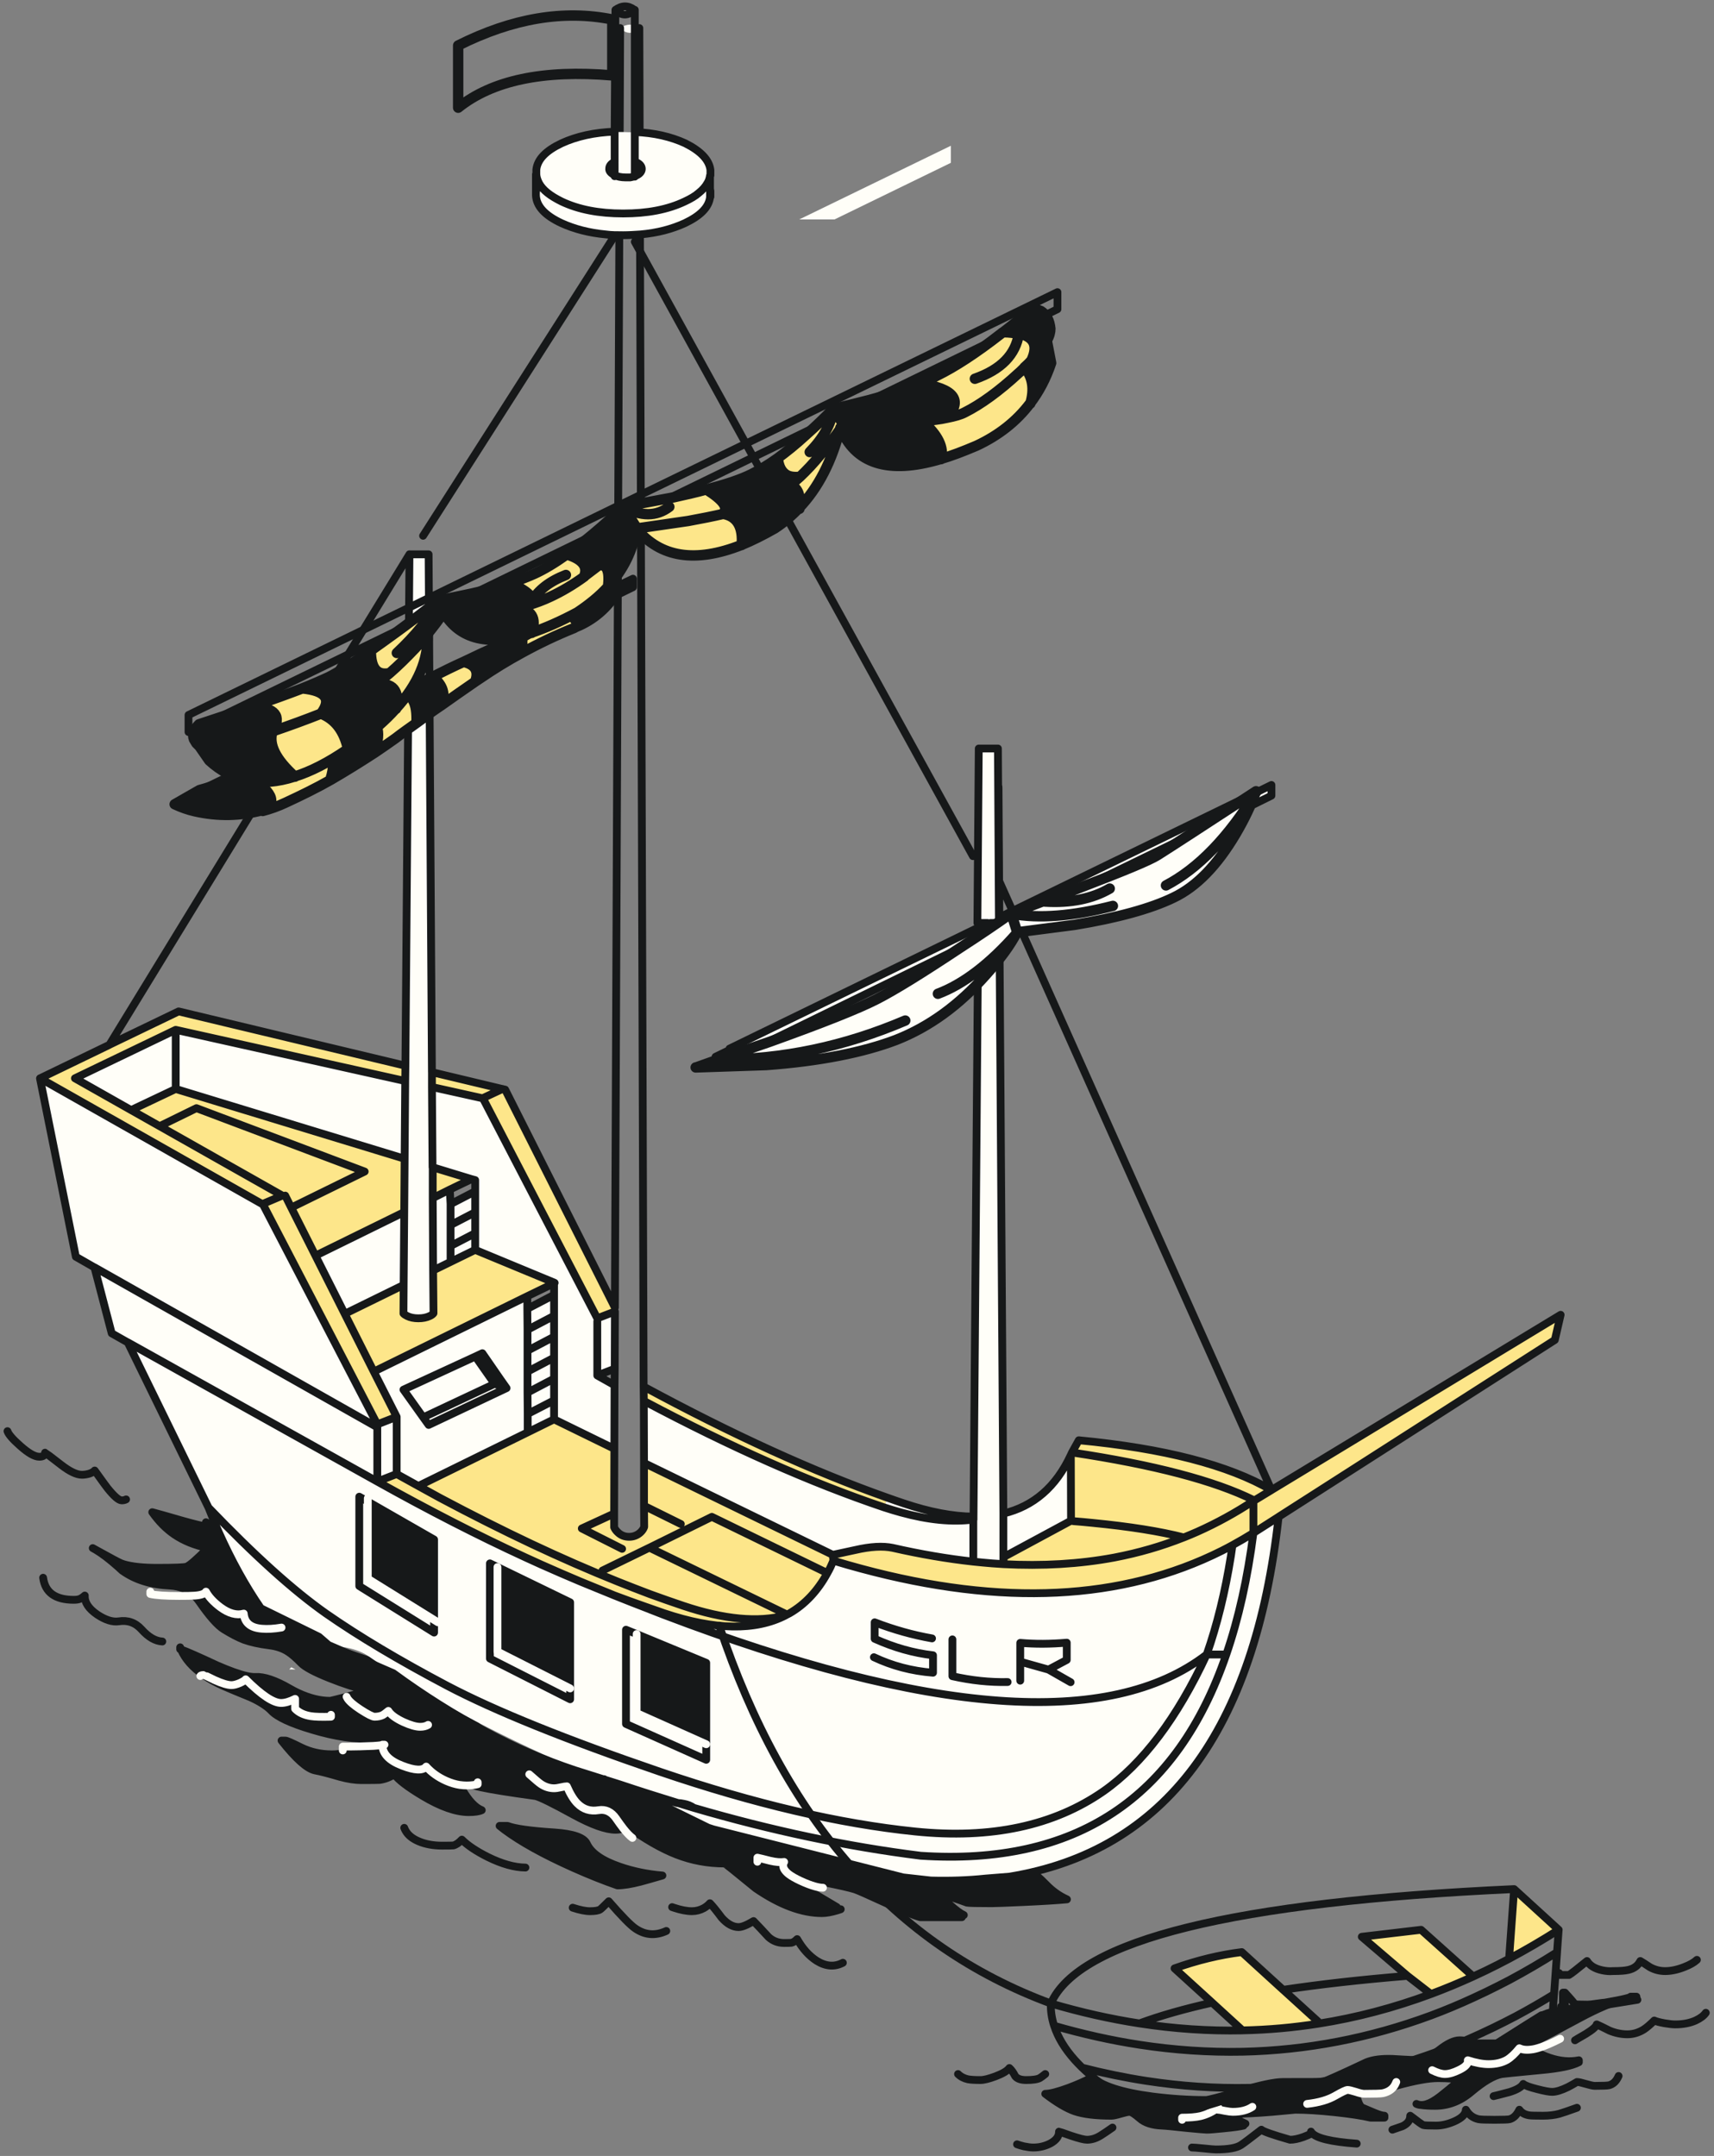 <svg width="330" height="415" viewBox="0 0 330 415" fill="none" xmlns="http://www.w3.org/2000/svg">
<rect x="0" y="0" width="330" height="415" fill="#808080" stroke="none"/>
<path d="M118.879 362.921C119.999 362.921 121.477 362.682 123.32 362.212C124.343 361.935 125.746 361.54 127.537 361.017C124.626 360.771 121.902 360.211 119.364 359.338C115.931 358.166 113.804 356.688 112.983 354.897C112.438 353.703 110.356 352.979 106.751 352.733C102.123 352.434 99.115 352.009 97.719 351.464L97.122 352.173C100.294 354.546 104.706 356.994 110.371 359.525C113.505 360.92 116.342 362.047 118.879 362.921ZM301.034 386.88C300.996 386.88 300.959 386.88 300.922 386.88V388.111C300.922 388.022 300.922 387.91 300.922 387.775C300.952 387.536 300.989 387.238 301.034 386.88ZM301.146 386.842C301.146 386.842 301.071 386.872 301.034 386.88C300.989 387.238 300.952 387.536 300.922 387.775L301.146 386.842ZM205.758 401.882C203.668 402.651 202.161 403.039 201.242 403.039C203.459 404.733 205.348 405.853 206.915 406.397C208.609 406.972 210.968 407.256 214.006 407.256C214.327 407.256 214.916 407.129 215.76 406.883C216.603 406.636 217.178 406.509 217.476 406.509C217.827 406.509 218.469 406.92 219.417 407.741C220.387 408.614 221.828 409.084 223.746 409.159C224.365 409.181 225.925 409.331 228.411 409.607C230.702 409.831 232.008 409.943 232.329 409.943C232.904 409.943 234.009 409.853 235.651 409.682C237.464 409.51 238.726 409.331 239.42 409.159L239.457 408.972C239.532 408.846 239.644 408.786 239.793 408.786C239.218 408.54 238.785 408.301 238.487 408.077C238.263 407.95 237.942 407.681 237.517 407.256V406.883C239.509 406.883 241.995 406.756 244.98 406.509C246.451 406.36 247.914 406.226 249.384 406.099C251.474 406.099 254.027 406.263 257.034 406.584C260.02 406.905 262.296 407.256 263.864 407.629L264.274 406.547C263.073 406.047 262.423 405.77 262.334 405.726C261.983 405.576 261.684 405.114 261.438 404.345C261.214 403.598 260.878 403.166 260.43 403.039C260.908 403.039 261.431 402.994 261.998 402.927C263.729 402.748 265.857 402.3 268.379 401.583C268.544 401.553 268.708 401.516 268.865 401.471C272.395 400.501 275.06 400.016 276.851 400.016C278.888 400.016 280.307 400.143 281.105 400.389C279.59 401.68 278.321 402.725 277.299 403.524C276.776 403.927 276.284 404.255 275.806 404.494L276.291 405.352C278.829 405.352 281.158 404.457 283.27 402.666C285.658 400.65 287.614 399.508 289.129 399.232C289.405 399.18 291.876 398.934 296.555 398.486C300.19 398.165 302.661 397.65 303.982 396.956V396.582C302.243 396.933 300.362 396.769 298.347 396.097C297.324 395.754 296.436 395.344 295.697 394.866C295.488 394.746 295.286 394.612 295.1 394.455C294.854 394.284 294.63 394.097 294.428 393.896V393.522C294.473 393.507 294.54 393.478 294.615 393.448C294.861 393.336 295.257 393.134 295.809 392.851C297.361 392.067 300.123 390.611 304.094 388.484C307.572 386.611 310.52 385.357 312.938 384.715L312.976 384.678C312.162 384.902 310.804 385.178 308.908 385.499C305.781 386.014 303.191 386.462 301.146 386.842L300.922 387.775C300.922 387.91 300.922 388.022 300.922 388.111V386.88C299.892 387.089 299.011 387.275 298.272 387.439C297.473 387.589 295.361 388.783 291.928 391.022C288.591 393.186 286.755 394.269 286.405 394.269C285.904 394.269 285.158 394.022 284.165 393.522C283.143 393 282.098 392.739 281.031 392.739C279.963 392.739 278.665 393.358 277.075 394.605C275.455 395.873 274.127 396.53 273.082 396.582C270.917 396.485 269.26 396.396 268.118 396.321C266.051 396.247 264.386 396.456 263.117 396.956C258.266 399.247 255.467 400.501 254.721 400.725C254.594 400.747 252.034 400.762 247.033 400.762C245.413 400.762 242.652 401.344 238.748 402.516C234.845 403.658 232.643 404.233 232.143 404.233C228.859 404.233 225.448 404.009 221.917 403.561C215.983 402.785 212.065 401.516 210.162 399.755L210.012 400.016C208.818 400.635 207.4 401.262 205.758 401.882ZM73.611 335.902C73.156 335.969 72.574 336.014 71.857 336.051C71.156 336.103 70.327 336.141 69.357 336.163C69.118 336.305 68.894 336.424 68.685 336.536C67.192 337.305 65.603 337.693 63.908 337.693C61.766 337.693 59.803 337.26 58.012 336.387C56.221 335.491 55.198 335.043 54.952 335.043H54.205C56.967 338.551 59.117 340.47 60.662 340.791C61.632 340.962 63.222 341.373 65.438 342.022C66.983 342.447 68.364 342.656 69.581 342.656C71.618 342.656 72.79 342.642 73.089 342.619C74.059 342.492 75.007 342.134 75.925 341.537C76.671 342.582 78.478 343.963 81.336 345.679C84.822 347.769 87.793 348.814 90.256 348.814C91.398 348.814 92.234 348.687 92.756 348.441C91.487 347.941 90.233 346.612 88.987 344.448C88.838 344.142 88.688 343.858 88.539 343.589C87.681 343.455 86.815 343.194 85.927 342.806C84.359 342.112 83.068 341.186 82.045 340.044C81.396 340.865 79.859 340.805 77.418 339.858C74.918 338.902 73.649 337.581 73.611 335.902ZM73.611 335.902C73.761 335.879 73.895 335.849 74.022 335.827H73.611V335.902ZM23.343 300.934L23.566 302.352C25.977 304.091 29.037 305.054 32.747 305.225C34.605 305.323 36.15 305.957 37.374 307.129C37.427 307.181 37.464 307.218 37.486 307.241C37.822 307.584 38.136 307.957 38.419 308.36C40.338 311.122 41.89 312.876 43.084 313.622C44.577 314.54 45.868 315.212 46.965 315.637C48.257 316.108 49.891 316.473 51.854 316.72C53.272 316.891 54.482 317.302 55.474 317.951C56.146 318.377 56.982 319.093 57.975 320.116C58.743 320.914 60.565 321.885 63.423 323.027C66.088 324.094 68.611 324.915 70.999 325.49H71.335C70.917 325.505 69.566 325.826 67.267 326.46C67.081 326.512 66.894 326.557 66.707 326.609C64.729 327.132 63.669 327.393 63.535 327.393C61.632 327.393 59.594 326.885 57.415 325.863C56.862 325.617 56.303 325.326 55.736 325.005C53.026 323.437 50.847 322.706 49.205 322.803C48.742 322.825 48.16 322.751 47.451 322.579C46.047 322.273 44.159 321.601 41.778 320.564C38.248 318.914 35.934 317.892 34.837 317.503C35.635 319.347 37.076 320.989 39.166 322.43H39.278C39.33 322.43 40.009 322.75 41.33 323.4C42.771 324.049 43.853 324.37 44.577 324.37C45.002 324.37 45.532 324.236 46.182 323.96C46.779 323.683 47.152 323.452 47.301 323.251C48.824 324.773 50.153 325.9 51.294 326.647C52.429 327.415 53.377 327.804 54.131 327.804C54.885 327.804 55.773 327.542 56.818 327.02C55.773 327.542 54.877 327.804 54.131 327.804C53.384 327.804 52.429 327.415 51.294 326.647C50.153 325.9 48.824 324.773 47.301 323.251C47.152 323.452 46.779 323.683 46.182 323.96C45.532 324.236 45.002 324.37 44.577 324.37C43.853 324.37 42.771 324.049 41.33 323.4C40.009 322.75 39.33 322.43 39.278 322.43H39.166C39.166 322.43 39.218 322.452 39.24 322.467C40.33 323.213 41.599 323.915 43.047 324.557C44.241 325.079 45.973 325.803 48.234 326.721C49.115 327.124 49.876 327.535 50.511 327.953C51.227 328.393 51.802 328.841 52.227 329.296C53.369 330.513 55.997 331.737 60.102 332.954C64.558 334.297 68.439 334.857 71.745 334.633C70.842 335.26 70.044 335.767 69.357 336.163C70.327 336.141 71.156 336.103 71.857 336.051C72.574 336.014 73.156 335.969 73.611 335.902V335.827H74.022C73.895 335.849 73.761 335.879 73.611 335.902C73.649 337.581 74.918 338.902 77.418 339.858C79.859 340.805 81.396 340.865 82.045 340.044C83.068 341.186 84.359 342.112 85.927 342.806C86.815 343.194 87.681 343.455 88.539 343.589C87.643 341.746 87.016 340.567 86.673 340.044V339.596C87.33 341.485 88.785 342.813 91.039 343.589C91.532 343.769 92.054 343.918 92.607 344.037C94.525 344.463 98.018 345.023 103.093 345.717C103.967 345.918 106.392 347.112 110.371 349.299C113.931 351.24 116.64 352.21 118.506 352.21C119.088 352.21 119.573 352.113 119.962 351.912C120.23 351.807 120.454 351.658 120.633 351.464C124.164 354.024 127.373 355.867 130.262 356.987C133.195 358.129 136.285 358.704 139.517 358.704C139.614 358.704 141.607 360.293 145.488 363.481C150.138 366.668 154.392 368.257 158.251 368.257C159.035 368.257 160.035 368.071 161.236 367.698L161.124 367.1C159.311 366.033 157.803 365.137 156.609 364.413C155.512 363.749 154.556 363.1 153.735 362.473C153.713 362.473 153.691 362.458 153.661 362.436C152.952 361.898 152.347 361.376 151.832 360.868V360.831C151.832 360.831 151.765 360.764 151.72 360.719C151.556 360.689 151.392 360.652 151.235 360.607H151.608C151.645 360.652 151.683 360.689 151.72 360.719C151.787 360.749 151.854 360.771 151.907 360.794C152.571 360.965 153.317 361.152 154.146 361.353C154.176 361.353 154.206 361.353 154.22 361.353C155.489 361.652 156.96 361.973 158.624 362.324H158.661C161.625 362.921 163.595 363.369 164.558 363.667C165.103 363.839 167.11 364.727 170.566 366.317C173.85 367.832 176.052 368.743 177.172 369.041H185.195L185.233 368.854C185.307 368.705 185.419 368.631 185.568 368.631C184.949 368.354 184.053 367.698 182.881 366.653C181.762 365.585 181.127 364.988 180.978 364.861V364.488C181.866 364.772 182.68 365.033 183.404 365.272C184.524 365.645 185.442 365.973 186.166 366.242C186.516 366.317 188.091 366.354 190.905 366.354C191.599 366.354 193.614 366.279 196.951 366.13C200.78 365.958 203.608 365.779 205.422 365.608C203.929 364.936 202.586 363.981 201.392 362.734C200.123 361.413 198.929 360.458 197.809 359.861L197.772 359.189C191.084 359.42 183.732 359.278 175.716 358.778C168.029 358.278 160.363 357.509 152.728 356.465C145.51 355.494 137.875 352.695 129.814 348.068C125.358 345.478 120.909 343.53 116.454 342.209C111.356 340.94 107.4 339.947 104.586 339.223C100.802 338.275 97.063 336.409 93.353 333.625C89.397 330.244 86.524 327.781 84.732 326.236C82.269 324.094 79.045 322.355 75.067 321.011C68.775 318.899 65.364 317.712 64.841 317.466C63.699 316.944 62.304 316.011 60.662 314.667C58.848 313.1 57.564 311.995 56.818 311.346C55.87 310.547 54.37 309.98 52.302 309.629C50.511 309.331 49.22 308.644 48.421 307.577C46.951 305.561 45.398 303.121 43.756 300.262C42.293 297.62 41.106 295.515 40.211 293.955C38.919 293.724 37.263 293.328 35.247 292.761C32.411 291.94 30.433 291.38 29.314 291.082C30.582 292.873 32.001 294.306 33.568 295.373C35.359 296.59 37.509 297.463 40.024 297.986C37.882 300.15 36.516 301.344 35.919 301.568C35.494 301.717 33.605 301.792 30.247 301.792C27.545 301.792 25.418 301.568 23.865 301.12C23.686 301.061 23.514 300.993 23.343 300.934Z" fill="#161819"/>
<path d="M24.276 288.618C24.052 288.745 23.768 288.805 23.417 288.805C22.872 288.805 21.977 288.036 20.73 286.491C20.581 286.32 19.745 285.17 18.23 283.058C18.058 283.282 17.722 283.483 17.222 283.655C16.722 283.804 16.237 283.879 15.767 283.879C14.744 283.879 13.416 283.244 11.774 281.976C9.781 280.431 8.751 279.647 8.676 279.624C8.676 280.147 8.303 280.408 7.557 280.408C6.683 280.408 5.467 279.714 3.899 278.318C2.459 277.049 1.638 276.102 1.436 275.482M18.416 298.306C21.186 299.844 22.828 300.725 23.343 300.934C23.514 300.993 23.693 301.061 23.88 301.12C25.418 301.568 27.545 301.792 30.247 301.792C33.605 301.792 35.494 301.717 35.919 301.568C36.516 301.344 37.882 300.15 40.024 297.985C37.509 297.463 35.359 296.59 33.568 295.373C32.001 294.306 30.582 292.873 29.314 291.081C30.433 291.38 32.411 291.94 35.247 292.761C37.263 293.328 38.919 293.731 40.211 293.97C40.009 293.627 39.823 293.306 39.651 293.015L40.397 293.388M18.416 298.306C19.633 299.023 21.066 300.113 22.73 301.59C23.007 301.837 23.283 302.091 23.567 302.359M18.416 298.306C18.23 298.202 18.043 298.097 17.857 297.993M31.254 315.973C29.911 315.899 28.582 315.13 27.261 313.659C26.067 312.338 24.596 311.816 22.857 312.092C21.663 312.264 20.282 311.831 18.715 310.786C17.051 309.644 16.252 308.42 16.327 307.129C15.931 307.479 15.617 307.688 15.394 307.763C15.117 307.89 14.722 307.95 14.199 307.95C10.639 307.95 8.676 306.532 8.303 303.695M41.181 294.142C40.95 294.112 40.696 294.067 40.42 294.015C40.345 294 40.278 293.992 40.211 293.977C41.106 295.522 42.293 297.62 43.756 300.262C45.398 303.121 46.951 305.561 48.421 307.576C49.22 308.644 50.511 309.33 52.302 309.629C54.37 309.98 55.87 310.547 56.818 311.346C57.564 311.995 58.848 313.1 60.662 314.667C62.304 316.011 63.699 316.944 64.841 317.466C65.364 317.712 68.775 318.899 75.067 321.011C79.045 322.355 82.269 324.094 84.732 326.236C86.524 327.781 89.397 330.244 93.353 333.625C97.063 336.409 100.802 338.275 104.586 339.223C107.4 339.947 111.356 340.94 116.454 342.209C120.91 343.53 125.358 345.478 129.814 348.068C137.875 352.695 145.51 355.494 152.728 356.464C160.363 357.509 168.029 358.278 175.716 358.778C183.732 359.278 191.092 359.42 197.794 359.189C198.705 359.159 199.608 359.122 200.496 359.077M23.567 302.344C25.977 304.083 29.038 305.046 32.747 305.218C34.598 305.315 36.151 305.957 37.389 307.144C37.427 307.181 37.464 307.218 37.501 307.256C37.83 307.584 38.136 307.95 38.412 308.353C40.33 311.114 41.883 312.868 43.077 313.615C44.57 314.533 45.861 315.204 46.958 315.63C48.249 316.1 49.884 316.466 51.847 316.712C53.265 316.884 54.474 317.294 55.467 317.944C56.139 318.369 56.974 319.086 57.967 320.108C58.736 320.907 60.557 321.877 63.416 323.019C66.08 324.086 68.603 324.907 70.992 325.482H71.342C70.917 325.497 69.551 325.818 67.26 326.452C67.073 326.505 66.894 326.549 66.722 326.602M69.364 336.163C70.051 335.767 70.85 335.26 71.753 334.633C68.446 334.857 64.565 334.297 60.109 332.953C56.004 331.737 53.377 330.513 52.235 329.296C51.809 328.841 51.242 328.393 50.541 327.953C49.891 327.535 49.123 327.124 48.242 326.721C45.98 325.803 44.249 325.079 43.054 324.557C41.606 323.915 40.338 323.213 39.248 322.467C39.226 322.452 39.188 322.429 39.188 322.429C37.091 320.981 35.643 319.347 34.859 317.518C35.941 317.899 38.248 318.914 41.778 320.563C44.159 321.601 46.047 322.28 47.451 322.594C48.16 322.758 48.742 322.825 49.205 322.803C50.847 322.706 53.026 323.437 55.736 325.004C56.303 325.333 56.862 325.624 57.415 325.885C59.594 326.893 61.632 327.393 63.535 327.393C63.677 327.393 64.737 327.132 66.73 326.609M69.357 336.163C69.118 336.305 68.894 336.424 68.685 336.536C67.192 337.305 65.603 337.693 63.908 337.693C61.766 337.693 59.803 337.26 58.012 336.387C56.221 335.491 55.198 335.043 54.952 335.043H54.205C56.967 338.551 59.117 340.469 60.662 340.79C61.632 340.962 63.222 341.373 65.439 342.022C66.984 342.447 68.364 342.656 69.581 342.656C71.618 342.656 72.79 342.641 73.089 342.619C74.059 342.492 75.007 342.134 75.925 341.537C76.671 342.582 78.478 343.963 81.336 345.679C84.822 347.769 87.793 348.814 90.256 348.814C91.398 348.814 92.234 348.687 92.756 348.441C91.487 347.941 90.233 346.612 88.987 344.448C88.838 344.142 88.696 343.858 88.561 343.589C87.651 341.746 87.024 340.566 86.673 340.044V339.596C87.33 341.485 88.793 342.821 91.062 343.612C91.539 343.783 92.054 343.925 92.614 344.037C94.532 344.463 98.025 345.022 103.101 345.717C103.974 345.918 106.4 347.112 110.378 349.299C113.938 351.24 116.648 352.21 118.514 352.21C119.096 352.21 119.588 352.12 119.984 351.926C120.238 351.807 120.454 351.65 120.641 351.464C124.171 354.024 127.381 355.867 130.269 356.987C133.202 358.129 136.292 358.704 139.524 358.704C139.621 358.704 141.614 360.293 145.495 363.48C150.145 366.667 154.4 368.257 158.258 368.257C159.042 368.257 160.042 368.078 161.244 367.72M77.828 351.837C77.903 352.038 77.993 352.24 78.112 352.434C78.59 353.27 79.433 353.942 80.635 354.449C81.926 354.994 83.419 355.27 85.113 355.27C86.404 355.27 87.128 355.255 87.278 355.233C87.8 355.106 88.345 354.733 88.92 354.113C90.039 355.233 91.719 356.352 93.958 357.472C96.645 358.793 99.048 359.465 101.16 359.487M151.907 360.793C152.571 360.965 153.325 361.152 154.161 361.353C154.183 361.353 154.198 361.361 154.22 361.376C155.489 361.659 156.96 361.98 158.624 362.324H158.661C161.625 362.921 163.595 363.368 164.558 363.667C165.103 363.839 167.11 364.727 170.566 366.317C173.85 367.832 176.052 368.742 177.172 369.041H185.195L185.233 368.854C185.307 368.705 185.419 368.63 185.568 368.63C184.949 368.354 184.053 367.697 182.882 366.653C181.762 365.585 181.128 364.988 180.978 364.861V364.488C181.866 364.772 182.68 365.033 183.404 365.272C184.524 365.645 185.442 365.973 186.166 366.242C186.516 366.317 188.091 366.354 190.905 366.354C191.599 366.354 193.614 366.279 196.951 366.13C200.78 365.958 203.609 365.779 205.422 365.608C203.929 364.936 202.586 363.98 201.392 362.734C200.123 361.413 198.929 360.458 197.809 359.86M151.743 360.734C151.698 360.689 151.653 360.644 151.616 360.607H151.242C151.399 360.652 151.571 360.696 151.743 360.734ZM151.743 360.734C151.802 360.749 151.854 360.771 151.914 360.793M151.743 360.734C151.772 360.771 151.802 360.808 151.832 360.846L151.854 360.868C152.355 361.376 152.967 361.906 153.683 362.45C153.698 362.465 153.713 362.473 153.735 362.488C154.556 363.107 155.512 363.749 156.609 364.413C157.803 365.137 159.311 366.033 161.125 367.1M129.403 367.1C129.53 367.145 129.65 367.19 129.777 367.227C131.083 367.66 132.232 367.884 133.21 367.884C134.031 367.884 134.8 367.683 135.524 367.287C135.994 367.011 136.382 366.705 136.681 366.354C137.151 366.824 137.912 367.757 138.957 369.153C140.024 370.347 141.107 370.944 142.204 370.944C142.853 370.944 143.808 370.556 145.077 369.787C145.921 370.661 146.884 371.676 147.951 372.847C148.794 373.616 149.802 374.004 150.974 374.004C151.743 374.004 152.205 373.989 152.355 373.967C152.728 373.892 153.101 373.654 153.474 373.258C154.519 375.102 155.773 376.49 157.243 377.438C159.012 378.535 160.692 378.654 162.281 377.811M201.243 399.232C200.817 399.583 200.481 399.829 200.235 399.978C199.765 400.255 198.876 400.389 197.585 400.389C196.563 400.389 195.854 400.143 195.458 399.643C195.107 398.948 194.734 398.426 194.338 398.075C193.943 398.62 193.047 399.157 191.652 399.68C190.383 400.15 189.427 400.389 188.778 400.389C187.681 400.389 186.875 400.337 186.352 400.24C185.583 400.068 184.949 399.732 184.449 399.232M161.236 367.72C161.438 367.653 161.654 367.585 161.871 367.511M110.259 367.212C111.625 367.66 112.729 367.884 113.58 367.884C114.55 367.884 115.207 367.772 115.558 367.548C115.685 367.474 116.23 366.951 117.2 365.981C119.715 368.869 121.417 370.608 122.313 371.205C124.179 372.497 126.171 372.661 128.284 371.691M195.809 412.756C196.16 412.891 196.6 413.018 197.137 413.152C197.861 413.301 198.459 413.376 198.929 413.376C200.145 413.376 201.265 413.1 202.287 412.555C203.385 411.935 203.915 411.189 203.892 410.316C203.944 410.316 204.698 410.577 206.169 411.099C207.736 411.622 208.766 411.883 209.266 411.883C210.162 411.883 211.042 411.607 211.916 411.062C212.438 410.741 213.2 410.226 214.192 409.532M210.162 399.754C212.065 401.516 215.984 402.785 221.917 403.561C225.448 404.009 228.859 404.233 232.143 404.233C232.643 404.233 234.845 403.658 238.748 402.516C242.652 401.344 245.413 400.762 247.033 400.762C252.034 400.762 254.594 400.747 254.721 400.725C255.467 400.501 258.266 399.247 263.117 396.956C264.386 396.455 266.051 396.247 268.118 396.321C269.26 396.396 270.917 396.485 273.082 396.582C274.127 396.53 275.455 395.873 277.075 394.604C278.665 393.358 279.963 392.739 281.031 392.739C282.098 392.739 283.143 393 284.165 393.522C285.158 394.022 285.905 394.269 286.405 394.269C286.755 394.269 288.591 393.186 291.928 391.022C295.361 388.783 297.473 387.588 298.272 387.439C299.011 387.282 299.892 387.096 300.922 386.902C300.959 386.894 300.996 386.879 301.034 386.879C301.049 386.685 301.078 386.476 301.108 386.245M210.012 400.762V400.016C208.818 400.635 207.4 401.262 205.758 401.882C203.668 402.65 202.161 403.039 201.243 403.039C203.459 404.733 205.348 405.852 206.915 406.397C208.609 406.972 210.968 407.256 214.006 407.256C214.327 407.256 214.916 407.129 215.76 406.882C216.603 406.636 217.178 406.509 217.476 406.509C217.827 406.509 218.469 406.92 219.417 407.741C220.387 408.614 221.828 409.084 223.746 409.159C224.365 409.181 225.925 409.331 228.411 409.607C230.702 409.831 232.008 409.943 232.329 409.943C232.904 409.943 234.009 409.853 235.651 409.681C237.464 409.51 238.726 409.331 239.42 409.159L239.457 408.972C239.532 408.845 239.644 408.786 239.793 408.786C239.218 408.539 238.785 408.301 238.487 408.077C238.263 407.95 237.942 407.681 237.517 407.256V406.882C239.509 406.882 241.995 406.756 244.98 406.509C246.451 406.36 247.914 406.226 249.384 406.099C251.474 406.099 254.027 406.263 257.034 406.584C260.02 406.905 262.296 407.256 263.864 407.629H266.551V407.256C266.178 407.256 265.566 407.084 264.722 406.733C264.565 406.666 264.416 406.606 264.274 406.547C263.073 406.047 262.423 405.77 262.334 405.726C261.983 405.576 261.684 405.114 261.438 404.345C261.214 403.598 260.878 403.165 260.431 403.039C260.908 403.039 261.431 403.001 261.998 402.949C263.73 402.755 265.864 402.307 268.394 401.606M268.394 401.598C268.544 401.553 268.7 401.516 268.857 401.471C272.388 400.501 275.052 400.016 276.843 400.016C278.881 400.016 280.299 400.143 281.098 400.389C279.583 401.68 278.314 402.725 277.291 403.524C276.769 403.927 276.284 404.255 275.821 404.516M300.549 386.252H300.922V388.133C300.922 388.029 300.929 387.917 300.937 387.797L301.161 386.865C303.198 386.476 305.781 386.021 308.908 385.506C310.804 385.178 312.162 384.909 312.991 384.7C313.453 384.588 313.745 384.498 313.871 384.416C313.924 384.394 313.946 384.364 313.946 384.342M287.561 403.486C288.009 403.389 289.032 403.128 290.622 402.703C292.062 402.255 292.95 401.732 293.271 401.135C293.592 401.434 294.503 401.77 295.996 402.143C297.339 402.494 298.287 402.665 298.832 402.665C299.601 402.665 300.623 402.352 301.892 401.732C302.511 401.411 303.086 401.083 303.609 400.762C303.93 400.762 304.504 400.889 305.325 401.135C306.169 401.382 306.743 401.509 307.042 401.509C308.557 401.509 309.468 401.471 309.766 401.397C310.587 401.195 311.207 400.598 311.632 399.605M300.175 379.789V380.162H302.079C302.452 379.96 303.609 379.065 305.549 377.475C306.094 378.371 307.079 378.968 308.497 379.266C309.221 379.416 309.878 379.468 310.475 379.416C311.893 379.416 312.901 379.341 313.498 379.192C314.595 378.945 315.364 378.371 315.812 377.475C316.163 377.677 316.782 378.072 317.678 378.669C318.596 379.169 319.566 379.416 320.589 379.416C321.731 379.416 322.962 379.154 324.283 378.632C325.366 378.214 326.172 377.751 326.709 377.251M313.946 384.342H315.066C314.797 384.372 314.528 384.409 314.245 384.454M313.946 384.342C314.103 384.364 314.2 384.401 314.245 384.454M313.946 384.342V384.513M314.245 384.454C314.282 384.513 314.267 384.588 314.207 384.678C314.051 384.939 313.968 384.887 313.946 384.513M314.245 384.454C314.148 384.469 314.051 384.491 313.946 384.513M313.946 384.513C313.625 384.581 313.289 384.655 312.938 384.737C310.52 385.372 307.572 386.618 304.094 388.492C300.123 390.626 297.361 392.089 295.809 392.88C295.257 393.149 294.861 393.343 294.615 393.455C294.54 393.485 294.473 393.515 294.428 393.53V393.903C294.63 394.097 294.854 394.291 295.1 394.478C295.287 394.619 295.488 394.754 295.697 394.888C296.436 395.343 297.324 395.754 298.347 396.097C300.362 396.769 302.243 396.933 303.982 396.582V396.956C302.661 397.65 300.19 398.165 296.555 398.486C291.876 398.934 289.405 399.18 289.129 399.232C287.614 399.508 285.658 400.65 283.27 402.665C281.158 404.457 278.829 405.352 276.291 405.352C275.172 405.352 274.268 405.293 273.567 405.188M308.908 385.499C308.766 385.499 308.527 385.528 308.199 385.573C307.975 385.596 307.699 385.633 307.378 385.685C306.557 385.812 305.982 385.872 305.661 385.872C304.116 385.872 303.295 385.835 303.198 385.76C302.803 385.237 302.168 384.506 301.295 383.558H300.922V386.245H301.108M301.108 386.245C301.22 385.439 301.28 384.842 301.295 384.454V386.245M301.108 386.245H301.295M301.295 386.245L301.161 386.857C301.116 386.865 301.071 386.872 301.026 386.879C300.981 387.238 300.944 387.544 300.937 387.79M303.235 392.739C303.333 392.664 304.034 392.253 305.325 391.507C306.617 390.708 307.318 390.104 307.415 389.678C307.885 389.88 308.706 390.275 309.878 390.873C311.02 391.343 312.17 391.582 313.312 391.582C314.454 391.582 315.491 391.268 316.484 390.649C317.058 390.275 317.73 389.701 318.499 388.932C318.872 389.104 319.529 389.283 320.477 389.454C321.35 389.604 322.029 389.678 322.529 389.678C324.022 389.678 325.328 389.432 326.448 388.932C327.366 388.507 328.03 388.014 328.426 387.439M229.493 413.376C229.665 413.376 229.911 413.391 230.239 413.413C230.657 413.443 231.202 413.495 231.881 413.563C233.053 413.689 233.785 413.749 234.083 413.749C236.449 413.749 238.061 413.466 238.935 412.891C239.532 412.495 240.838 411.51 242.853 409.943C243.152 410.264 244.995 410.913 248.376 411.883C249.071 411.883 249.921 411.712 250.914 411.361C251.661 411.085 252.161 410.861 252.407 410.689V410.316C252.437 410.376 252.474 410.443 252.519 410.502L252.541 410.517C253.362 411.57 256.258 412.271 261.214 412.63M268.081 409.943C268.282 409.868 268.924 409.644 270.022 409.271C271.014 408.801 271.514 408.129 271.514 407.256C272.932 408.353 273.768 408.95 274.015 409.047C274.216 409.122 275.037 409.159 276.478 409.159C277.597 409.159 278.777 408.883 280.023 408.338C281.441 407.718 282.173 406.972 282.225 406.099C282.8 407.091 283.621 407.703 284.688 407.927C285.061 408.002 286.084 408.039 287.748 408.039C289.413 408.039 290.383 408.002 290.659 407.927C291.405 407.726 292.025 407.121 292.525 406.099C292.95 406.696 293.585 407.054 294.428 407.181C294.704 407.233 295.585 407.256 297.078 407.256C298.272 407.256 299.317 407.129 300.213 406.882C300.81 406.711 301.944 406.323 303.609 405.726M273.567 405.188C273.261 405.173 272.97 405.106 272.709 404.979M273.567 405.188C274.224 405.218 274.977 404.994 275.828 404.516M34.859 317.526C34.8 317.503 34.747 317.488 34.688 317.466V317.093C34.74 317.235 34.8 317.384 34.859 317.526ZM97.719 351.464C99.115 352.009 102.123 352.434 106.751 352.732C110.356 352.979 112.438 353.703 112.983 354.897C113.804 356.688 115.931 358.166 119.364 359.338C121.902 360.211 124.626 360.771 127.537 361.017C125.746 361.54 124.343 361.935 123.32 362.212C121.477 362.682 119.999 362.921 118.879 362.921C116.342 362.047 113.505 360.92 110.371 359.525C104.706 356.994 100.294 354.554 97.122 352.195C96.801 351.949 96.488 351.71 96.189 351.464H97.719Z" stroke="#161819" stroke-width="1.5" stroke-linecap="round" stroke-linejoin="round"/>
<path d="M37.389 307.144C37.486 307.144 37.561 307.136 37.636 307.129C38.755 307.032 39.427 306.778 39.651 306.382C40.196 307.405 41.121 308.398 42.413 309.368C44.055 310.584 45.562 310.995 46.928 310.599C47.078 312.368 48.234 313.339 50.399 313.51C51.496 313.607 52.765 313.533 54.205 313.286M28.94 306.382V306.83C29.985 307.076 31.836 307.203 34.501 307.203C35.897 307.203 36.859 307.188 37.397 307.144M66.73 326.609C66.775 326.721 66.834 326.826 66.894 326.923C67.26 327.497 68.088 328.214 69.394 329.072C70.812 329.99 71.723 330.453 72.119 330.453C72.738 330.453 73.275 330.341 73.723 330.117C73.947 329.99 74.298 329.729 74.768 329.334C75.216 330.058 76.171 330.767 77.642 331.461C79.008 332.08 80.09 332.394 80.889 332.394C81.508 332.394 82.023 332.267 82.419 332.021M73.619 335.909C73.156 335.969 72.581 336.029 71.88 336.073C71.163 336.111 70.327 336.141 69.357 336.163C68.372 336.185 67.252 336.2 65.998 336.2V336.947M73.619 335.909V335.835H74.029C73.902 335.857 73.768 335.887 73.619 335.909ZM73.619 335.909C73.656 337.589 74.925 338.91 77.425 339.865C79.866 340.813 81.404 340.873 82.053 340.052C83.076 341.194 84.367 342.119 85.934 342.813C86.822 343.201 87.695 343.463 88.569 343.597M91.972 343.067V343.44C91.674 343.515 91.368 343.575 91.062 343.612C90.241 343.716 89.405 343.709 88.561 343.589M63.722 330.08V330.453C61.908 330.505 60.609 330.468 59.841 330.341C58.549 330.14 57.542 329.669 56.818 328.923V327.02C55.773 327.542 54.885 327.803 54.131 327.803C53.377 327.803 52.429 327.43 51.294 326.669C50.153 325.908 48.824 324.773 47.301 323.251C47.152 323.452 46.779 323.683 46.182 323.96C45.532 324.236 45.003 324.37 44.577 324.37C43.853 324.37 42.771 324.049 41.33 323.4C40.009 322.75 39.33 322.43 39.278 322.43H39.188C38.845 322.437 38.636 322.504 38.569 322.616M119.984 351.926C119.573 351.397 119.118 350.77 118.618 350.046C117.722 348.754 116.603 348.217 115.259 348.441C113.64 348.717 112.274 348.277 111.154 347.135C110.46 346.441 109.788 345.343 109.139 343.851C108.915 343.851 108.527 343.91 107.982 344.037C107.437 344.164 106.997 344.224 106.676 344.224C105.803 344.224 104.974 343.963 104.176 343.44C103.825 343.216 103.071 342.582 101.899 341.537M145.824 358.368V357.584C146.219 357.659 147.04 357.86 148.287 358.181C149.384 358.435 150.28 358.51 150.974 358.405C150.847 358.48 150.787 358.719 150.787 359.114C150.787 359.652 151.16 360.211 151.907 360.794C152.444 361.189 153.168 361.6 154.071 362.025C155.161 362.533 156.101 362.891 156.893 363.107C157.505 363.279 158.02 363.369 158.445 363.369M251.661 404.979C253.922 404.733 255.751 404.196 257.146 403.375C258.415 402.651 259.184 402.292 259.46 402.292C259.707 402.292 260.229 402.419 261.028 402.665C261.401 402.792 261.722 402.882 261.998 402.949C262.289 403.009 262.528 403.046 262.707 403.039C264.67 403.039 265.842 403.001 266.215 402.927C267.178 402.725 267.909 402.285 268.394 401.598C268.566 401.352 268.708 401.068 268.827 400.762M121.753 353.778C121.283 353.449 120.693 352.83 119.977 351.926M295.1 394.47C294.04 394.649 293.182 394.582 292.525 394.269C291.682 395.314 290.883 396.06 290.136 396.508C289.166 397.053 287.987 397.329 286.591 397.329C285.472 397.329 284.143 397.083 282.598 396.582C282.725 397.232 282.165 397.851 280.919 398.448C279.851 398.971 278.941 399.232 278.194 399.232C277.545 399.232 276.724 398.986 275.731 398.486M300.377 392.44C298.742 393.269 297.444 393.828 296.481 394.119C296.391 394.149 296.309 394.172 296.22 394.194C296.19 394.209 296.16 394.224 296.13 394.231C295.772 394.336 295.428 394.418 295.1 394.478M227.59 408.039V407.629C229.06 407.629 230.239 407.532 231.135 407.33C232.352 407.032 233.464 406.494 234.456 405.726C234.583 405.726 234.628 405.741 234.606 405.763C234.509 405.86 234.456 405.972 234.456 406.099C234.703 406.099 235.166 406.174 235.837 406.323C236.509 406.45 237.009 406.509 237.33 406.509C238.905 406.509 240.166 406.188 241.122 405.539" stroke="#FFFEF8" stroke-width="1.5" stroke-linecap="round" stroke-linejoin="round"/>
<path d="M187.434 292.5V291.94C183.456 291.917 178.948 291.059 173.925 289.365C172.91 289.021 171.895 288.663 170.865 288.283L170.193 290.148C171.305 290.522 172.387 290.843 173.44 291.119C178.724 292.574 183.382 293.037 187.397 292.5H187.434ZM123.955 269.66L123.992 281.602L160.341 299.292L164.67 298.359C167.581 297.687 169.984 297.553 171.872 297.948C177.224 299.165 182.396 300.053 187.397 300.598V292.5C183.382 293.037 178.724 292.574 173.44 291.119C172.387 290.843 171.305 290.522 170.193 290.148C156.183 285.424 140.771 278.595 123.955 269.66ZM192.249 151.546H188.554L187.434 291.94V292.5H187.397V300.598C188.591 300.725 189.786 300.837 190.98 300.934C191.726 300.986 192.458 301.031 193.182 301.083V291.343L192.361 169.571L192.249 151.546ZM111.677 304.404C109.191 303.359 106.661 302.262 104.101 301.12C103.123 300.68 102.138 300.232 101.153 299.777C92.107 295.612 82.598 290.746 72.641 285.185L24.611 258.39L40.173 290.223C48.981 299.404 56.519 306.196 62.789 310.599C69.081 314.981 76.843 319.608 86.076 324.482C95.309 329.333 108.975 334.857 127.09 341.052C145.227 347.224 161.595 351.053 176.201 352.546C190.808 354.039 202.899 351.449 212.476 344.784C220.014 339.484 226.634 330.714 232.329 318.474C213.722 332.856 178.866 330.304 127.761 310.823C126.866 310.472 125.97 310.129 125.074 309.778C125.052 309.778 125.022 309.763 125 309.741C122.783 308.898 120.536 308.009 118.245 307.091L114.961 305.748C113.864 305.3 112.774 304.852 111.677 304.404ZM94.323 300.934L95.779 301.643L109.773 308.435V327.094L94.323 319.257V300.934ZM120.521 313.697L122.574 314.518L135.971 320.078V338.738L120.521 331.834V313.697ZM70.812 289.029L83.576 296.343V311.794V314.257L69.17 305.3V288.096L70.812 289.029ZM70.812 289.029L69.17 288.096V305.3L83.576 314.257V311.794L70.812 303.882V289.029ZM122.574 314.518L120.521 313.697V331.834L135.971 338.738V335.752L122.574 329.744V314.518ZM95.779 301.643L94.323 300.934V319.257L109.773 327.094V325.004L95.779 317.914V301.643ZM18.192 243.948L19.163 247.642L21.514 256.636L24.611 258.39L72.641 285.185V274.736L18.192 243.948ZM50.623 231.819L50.511 231.781L7.706 207.561L14.61 241.895L18.192 243.948L72.641 274.736V285.185L76.373 283.73V272.72L72.641 274.176L50.623 231.819ZM92.98 211.405H92.905L83.165 209.241L83.277 224.691H83.314L90.778 226.967L91.487 227.154V240.589L106.713 246.896L106.788 246.933L106.676 247.008V273.206L118.282 278.878L118.32 266.637C117.222 266.018 116.118 265.391 114.998 264.772L118.357 263.465L118.394 252.456L114.998 253.762L92.98 211.405ZM119.402 5.404C120.618 6.621 121.85 6.621 123.096 5.404C121.902 4.531 120.671 4.531 119.402 5.404ZM236.994 299.478C235.875 306.472 234.322 312.801 232.329 318.474H236.098C238.465 311.585 240.204 303.785 241.323 295.075C240.002 295.896 238.659 296.679 237.293 297.426C237.196 298.12 237.091 298.807 236.994 299.478ZM42.114 294.888C44.577 300.404 47.279 305.293 50.212 309.554L61.408 315.04L63.237 316.645C64.782 316.854 65.677 316.981 65.924 317.018C67.961 317.317 69.641 317.914 70.962 318.81C72.201 319.653 73.783 320.735 75.701 322.056C75.828 322.146 75.955 322.235 76.074 322.318C78.216 323.758 81.956 325.99 87.307 328.998C92.51 331.931 99.347 335.327 107.833 339.186C108.057 339.26 108.281 339.357 108.505 339.484C110.945 340.455 113.416 341.41 115.931 342.358L116.304 342.47C116.304 342.47 116.357 342.5 116.379 342.507H116.416C116.416 342.507 116.469 342.515 116.491 342.507C116.603 342.559 116.715 342.597 116.827 342.619C117.476 342.85 118.125 343.074 118.767 343.291L119.402 343.515C123.149 344.761 126.851 345.94 130.523 347.06C130.918 347.082 131.292 347.135 131.642 347.209C132.366 347.336 133.008 347.597 133.583 347.993C148.563 352.374 163.117 355.442 177.246 357.211C206.952 359.174 226.567 346.261 236.098 318.474H232.329C226.634 330.714 220.014 339.484 212.476 344.784C202.899 351.449 190.808 354.039 176.201 352.546C161.595 351.053 145.227 347.224 127.09 341.052C108.975 334.857 95.309 329.333 86.076 324.482C76.843 319.608 69.081 314.981 62.789 310.599C56.519 306.196 48.981 299.404 40.173 290.223C40.793 291.813 41.442 293.373 42.114 294.888ZM127.836 310.525L127.761 310.823C178.866 330.304 213.722 332.856 232.329 318.474C234.322 312.801 235.875 306.472 236.994 299.478C237.091 298.807 237.196 298.12 237.293 297.426C236.621 297.799 235.934 298.157 235.24 298.508C216.081 308.114 192.935 309.256 165.789 301.941C164.02 301.471 162.244 300.956 160.453 300.411C160.102 301.255 159.721 302.053 159.296 302.8C157.408 306.255 154.967 308.845 151.981 310.562C151.854 310.637 151.705 310.711 151.534 310.786C151.459 310.838 151.369 310.883 151.272 310.935C145.451 313.943 137.636 313.809 127.836 310.525ZM201.877 321.385L196.428 319.854V323.512V316.235C199.242 316.481 202.228 316.473 205.385 316.197V319.519L201.877 321.385ZM196.428 319.854L201.877 321.385L205.385 319.519V316.197C202.228 316.473 199.242 316.481 196.428 316.235V319.854ZM178.142 361.428L179.224 361.988C182.904 362.085 186.404 361.965 189.711 361.614L194.376 361.241C224.328 356.315 241.599 333.23 246.175 291.977L241.323 295.075C240.204 303.785 238.465 311.585 236.098 318.474C226.567 346.261 206.952 359.174 177.246 357.211C163.117 355.442 148.563 352.374 133.583 347.993C132.561 347.694 131.545 347.381 130.523 347.06H130.336C129.515 347.038 128.62 347.135 127.649 347.359C127.552 347.381 127.455 347.388 127.351 347.396L136.345 351.8L137.315 352.135L173.888 361.391C176.597 361.443 178.015 361.45 178.142 361.428ZM60.736 241.708L66.371 252.904L77.716 247.344L77.828 233.312L60.736 241.708ZM33.829 209.614V198.232L14.423 207.561L25.246 213.682L33.829 209.614ZM33.829 198.232V209.614L77.903 223.049L78.015 208.084L33.829 198.232ZM193.182 301.083L193.256 299.702L193.182 299.74V301.083ZM206.131 292.761L206.206 292.724L206.169 280.072C203.332 286.193 199.003 289.947 193.182 291.343V299.74L193.256 299.702L206.131 292.761ZM106.676 269.548L101.601 272.161V275.706L106.676 273.206V269.548ZM101.563 268.056L101.601 272.161L106.676 269.548V265.369L101.563 268.056ZM106.676 261.338L101.563 264.025V268.056L106.676 265.369V261.338ZM106.676 261.338V257.308L101.563 259.995V264.025L106.676 261.338ZM106.676 253.277L101.563 255.964V259.995L106.676 257.308V253.277ZM101.563 255.964L101.526 251.934V249.508L71.969 264.025L76.373 272.72V283.73C77.769 284.498 79.157 285.275 80.553 286.043L101.601 275.706V272.161L101.563 268.056V255.964ZM91.525 261.114L92.868 260.48L96.376 265.555L97.533 267.197L82.531 274.288L81.486 272.832L77.679 267.496L91.525 261.114ZM97.533 267.197L95.219 266.376L81.486 272.832L82.531 274.288L97.533 267.197ZM91.525 261.114L95.219 266.376L96.376 265.555L92.868 260.48L91.525 261.114ZM95.219 266.376L91.525 261.114L77.679 267.496L81.486 272.832L95.219 266.376ZM106.676 253.277V249.247L101.526 251.934L101.563 255.964L106.676 253.277ZM86.748 242.903L91.487 240.589V237.379L86.748 239.842V242.903ZM91.487 237.379V233.349L86.748 235.812V239.842L91.487 237.379ZM86.748 231.781V235.812L91.487 233.349V229.318L86.748 231.781ZM86.748 235.812V231.781L86.598 228.983L83.314 230.625L83.389 244.545L86.748 242.903V235.812ZM82.531 106.688H78.836L78.052 205.136L78.015 208.084L77.903 223.049L77.828 233.312L77.716 247.344L77.679 252.829C77.828 253.001 78.067 253.165 78.388 253.315C78.985 253.613 79.709 253.762 80.553 253.762C81.396 253.762 82.135 253.613 82.754 253.315C83.075 253.165 83.314 252.994 83.464 252.792L83.389 244.545L83.314 230.625V224.691H83.277L83.165 209.241V206.367L82.531 106.688ZM56.892 321.347L56.071 320.937C55.944 321.071 55.818 321.205 55.698 321.347H56.892Z" fill="#FFFEF8"/>
<path d="M123.917 266.899L123.955 269.66C140.771 278.594 156.183 285.424 170.193 290.148L170.865 288.282C156.624 283.259 140.972 276.131 123.917 266.899ZM104.101 301.12C106.661 302.262 109.191 303.359 111.677 304.404C112.774 304.852 113.864 305.3 114.961 305.748L118.245 307.091C120.26 307.853 122.253 308.569 124.216 309.256C124.5 309.353 124.791 309.457 125.074 309.554C126.022 309.875 126.94 310.204 127.836 310.525C137.636 313.809 145.451 313.943 151.272 310.935C145.995 312.353 139.427 311.741 131.568 309.106C129.426 308.383 127.261 307.629 125.074 306.83C123.037 306.061 120.954 305.248 118.842 304.404C113.52 302.27 108.012 299.851 102.31 297.164C96.63 294.492 90.756 291.544 84.695 288.32C83.329 287.573 81.948 286.812 80.553 286.043C79.157 285.275 77.769 284.498 76.373 283.73L72.641 285.185C82.598 290.746 92.107 295.612 101.153 299.777C102.138 300.232 103.123 300.68 104.101 301.12ZM123.992 289.85L124.029 293.918C123.88 294.313 123.641 294.664 123.32 294.963C122.701 295.537 121.962 295.821 121.118 295.821C120.275 295.821 119.551 295.537 118.954 294.963C118.633 294.664 118.394 294.343 118.245 293.992V291.343L118.282 278.878L106.676 273.206L101.601 275.706L80.553 286.043C81.948 286.812 83.329 287.573 84.695 288.32C90.756 291.544 96.63 294.492 102.31 297.164C108.012 299.851 113.52 302.27 118.842 304.404C120.954 305.248 123.037 306.061 125.074 306.83C127.261 307.629 129.426 308.383 131.568 309.106C139.427 311.741 145.995 312.353 151.272 310.935C151.369 310.883 151.459 310.838 151.534 310.786L125.037 297.911L137.054 291.977L159.296 302.8C159.721 302.053 160.102 301.255 160.453 300.411L160.341 299.292L123.992 281.602V289.85ZM92.905 211.405H92.98L114.998 253.762L118.394 252.456V251.672L97.272 209.726L96.749 209.614L92.905 211.405ZM241.472 288.842L244.794 286.827C236.509 281.998 224.141 278.803 207.699 277.236L206.393 279.587C222.164 281.953 233.837 285.013 241.398 288.768C241.42 288.79 241.45 288.82 241.472 288.842ZM244.794 286.827L241.472 288.842L241.323 288.917V295.075L246.175 291.977L299.354 257.942L300.474 253.091L244.794 286.827ZM30.732 216.779L37.822 213.308L70.215 225.512L56.071 232.453L60.736 241.708L77.828 233.312L77.903 223.049L33.829 209.614L25.246 213.682L30.732 216.779ZM37.822 213.308L30.732 216.779L54.355 230.139L50.586 231.744L50.623 231.819L72.641 274.176L76.373 272.72L71.969 264.025L66.371 252.904L60.736 241.708L56.071 232.453L70.215 225.512L37.822 213.308ZM78.015 208.084L78.052 205.136L34.389 194.686L21.066 201.105L7.706 207.561L50.511 231.781L50.586 231.744L54.355 230.139L30.732 216.779L25.246 213.682L14.423 207.561L33.829 198.232L78.015 208.084ZM171.872 297.948C169.984 297.553 167.581 297.687 164.67 298.359L160.341 299.292L160.453 300.411C162.244 300.956 164.02 301.471 165.789 301.941C192.935 309.256 216.081 308.114 235.24 298.508C235.934 298.157 236.621 297.799 237.293 297.426C238.659 296.679 240.002 295.896 241.323 295.075V288.917C237.838 291.208 234.233 293.186 230.501 294.851C229.657 295.224 228.799 295.582 227.926 295.933C223.671 297.627 219.208 298.918 214.528 299.814C207.833 301.061 200.72 301.478 193.182 301.083C192.458 301.031 191.726 300.986 190.98 300.934C189.786 300.837 188.591 300.725 187.397 300.598C182.396 300.053 177.224 299.165 171.872 297.948ZM206.616 292.798C206.616 292.798 206.572 292.783 206.542 292.761H206.131L193.256 299.702L193.182 301.083C200.72 301.478 207.833 301.061 214.528 299.814C219.208 298.918 223.671 297.627 227.926 295.933C223.35 294.761 217.491 293.828 210.348 293.134C209.132 293.007 207.885 292.895 206.616 292.798ZM206.393 279.587C206.318 279.759 206.243 279.923 206.169 280.072L206.206 292.723L206.542 292.761C206.542 292.761 206.602 292.798 206.616 292.798C207.885 292.895 209.132 293.007 210.348 293.134C217.491 293.828 223.35 294.761 227.926 295.933C228.799 295.582 229.657 295.224 230.501 294.851C234.233 293.186 237.838 291.208 241.323 288.917L241.398 288.768C233.837 285.013 222.164 281.953 206.393 279.587ZM137.054 291.977L125.037 297.911L151.534 310.786C151.705 310.711 151.854 310.637 151.981 310.562C154.967 308.845 157.408 306.255 159.296 302.8L137.054 291.977ZM91.487 240.589L86.748 242.903L83.389 244.545L83.464 252.792C83.314 252.994 83.075 253.165 82.754 253.315C82.135 253.613 81.396 253.762 80.553 253.762C79.709 253.762 78.985 253.613 78.388 253.315C78.067 253.165 77.828 253.001 77.679 252.829L77.716 247.343L66.371 252.904L71.969 264.025L101.526 249.508L106.676 247.008L106.713 246.896L91.487 240.589ZM86.598 228.982L90.778 226.967L83.314 224.691V230.625L86.598 228.982ZM92.905 211.405L96.749 209.614L83.165 206.367V209.241L92.905 211.405ZM226.134 378.893L233.374 385.499L239.233 390.835C244.122 390.731 248.974 390.298 253.788 389.529L253.713 389.081L247.033 382.998L239.084 375.758C234.86 376.281 230.545 377.326 226.134 378.893ZM270.955 380.311L275.507 383.819C278.232 382.812 280.949 381.692 283.643 380.461L273.604 371.467L262.185 372.81L270.955 380.311ZM291.517 363.63L290.547 377.027C293.756 375.333 296.936 373.482 300.101 371.467L291.517 363.63Z" fill="#FDE68A"/>
<path d="M83.576 311.794V296.343L70.812 289.029V303.882L83.576 311.794ZM122.574 314.518V329.744L135.972 335.752V320.078L122.574 314.518ZM109.774 325.005V308.435L95.779 301.643V317.914L109.774 325.005Z" fill="#161819"/>
<path d="M123.096 5.404L123.917 266.899M123.917 266.899C140.972 276.131 156.624 283.267 170.865 288.297C171.895 288.663 172.91 289.021 173.925 289.357C178.948 291.052 183.456 291.91 187.434 291.932L188.554 151.538H192.249L192.361 169.563L244.794 286.82L300.474 253.083L299.354 257.935L246.175 291.97C241.599 333.222 224.328 356.308 194.376 361.234L189.711 361.607C186.404 361.958 182.904 362.077 179.224 361.98L173.888 361.383L137.315 352.128L136.345 351.814L127.373 347.411L119.835 343.716L119.424 343.515L118.767 343.306C116.065 342.455 113.364 341.604 110.669 340.753C104.773 338.79 99.085 336.327 93.614 333.364C87.397 330.028 81.433 326.266 75.724 322.079L63.237 316.652L61.408 315.07L50.227 309.584C47.279 305.315 44.577 300.419 42.107 294.903C41.435 293.388 40.785 291.828 40.166 290.238L24.604 258.405L21.506 256.651L19.155 247.657L18.185 243.962L14.602 241.91L7.698 207.576L21.059 201.12L78.829 106.703H82.523L83.158 206.382L96.742 209.629L97.264 209.741L118.387 251.687L119.402 5.404M123.917 266.899L123.955 269.66M92.905 211.405H92.98L114.998 253.762L118.394 252.456L118.357 263.465M92.905 211.405L96.749 209.614M92.905 211.405L83.165 209.241M90.778 226.967L86.598 228.983M90.778 226.967L91.487 227.154V229.318M90.778 226.967L83.314 224.691M86.598 228.983L86.748 231.781M86.598 228.983L83.314 230.625M86.748 231.781L91.487 229.318M86.748 231.781V242.903M91.487 229.318V233.349M83.314 224.691V230.625M83.314 224.691H83.277L83.165 209.241M83.314 230.625L83.389 244.545M86.748 242.903L91.487 240.589M86.748 242.903L83.389 244.545M86.748 239.842L91.487 237.379M91.487 237.379V233.349M91.487 237.379V240.589M91.487 233.349L86.748 235.812M91.487 240.589L106.713 246.896L106.788 246.933L106.676 247.008M83.389 244.545L83.464 252.792C83.314 252.994 83.076 253.165 82.754 253.315C82.135 253.613 81.396 253.762 80.553 253.762C79.709 253.762 78.985 253.613 78.388 253.315C78.067 253.165 77.828 253.001 77.679 252.829L77.716 247.343M77.716 247.343L66.371 252.904M77.716 247.343L77.828 233.312M66.371 252.904L71.969 264.025M66.371 252.904L60.736 241.708M71.969 264.025L101.526 249.508M71.969 264.025L76.373 272.72M101.526 249.508L106.676 247.008M101.526 249.508V251.934M106.676 247.008V273.206M106.676 273.206L118.282 278.878M106.676 273.206L101.601 275.706M118.282 278.878L118.32 266.637M118.282 278.878L118.245 291.343M118.32 266.637C117.222 266.018 116.118 265.391 114.998 264.771M118.32 266.637L118.357 263.465M114.998 264.771V254.322M114.998 264.771L118.357 263.465M101.601 275.706V272.161M101.601 275.706L80.553 286.043M101.601 272.161L101.563 268.056M101.601 272.161L106.676 269.548M101.563 268.056V255.964M101.563 268.056L106.676 265.369M101.563 255.964L101.526 251.934M101.563 255.964L106.676 253.277M101.526 251.934L106.676 249.247M123.992 281.602L123.955 269.66M123.992 281.602V289.85M123.992 281.602L160.341 299.292M123.955 269.66C140.771 278.594 156.183 285.424 170.193 290.148C171.313 290.514 172.402 290.843 173.462 291.134C178.732 292.582 183.382 293.037 187.397 292.5M131.083 293.358L123.992 289.85M123.992 289.85L124.029 293.918C123.88 294.313 123.641 294.664 123.32 294.963C122.701 295.537 121.962 295.821 121.119 295.821C120.275 295.821 119.551 295.537 118.954 294.963C118.633 294.664 118.394 294.343 118.245 293.992V291.343M118.245 291.343L112.013 294.216L119.775 298.135M160.341 299.292L164.67 298.359C167.581 297.687 169.984 297.553 171.872 297.948C177.224 299.165 182.396 300.053 187.397 300.598M160.341 299.292L160.453 300.411M187.397 300.598V292.5M187.397 300.598C188.591 300.725 189.786 300.837 190.98 300.934C191.726 300.986 192.458 301.031 193.182 301.083M187.397 292.5H187.434V291.94M106.676 261.338L101.563 264.025M106.676 257.308L101.563 259.995M95.219 266.376L91.525 261.114M95.219 266.376L81.486 272.832M95.219 266.376L97.533 267.197M91.525 261.114L77.679 267.496L81.486 272.832M91.525 261.114L92.868 260.48L96.376 265.555L97.533 267.197M81.486 272.832L82.531 274.288L97.533 267.197M80.553 286.043C81.948 286.812 83.329 287.573 84.695 288.32C90.756 291.544 96.637 294.5 102.325 297.187C108.012 299.866 113.52 302.27 118.835 304.404C120.947 305.248 123.029 306.061 125.067 306.83C127.254 307.629 129.418 308.383 131.56 309.107C139.42 311.741 145.988 312.353 151.265 310.935C151.362 310.883 151.451 310.838 151.526 310.786L125.03 297.911L115.998 302.314M80.553 286.043C79.157 285.275 77.769 284.498 76.373 283.73M118.245 307.091L114.961 305.748C113.864 305.3 112.774 304.852 111.677 304.404C109.191 303.359 106.661 302.262 104.101 301.12C103.123 300.68 102.138 300.232 101.153 299.777C92.107 295.612 82.598 290.746 72.641 285.185M118.245 307.091C120.26 307.853 122.253 308.569 124.216 309.256C124.5 309.353 124.791 309.457 125.074 309.554C126.022 309.875 126.94 310.204 127.836 310.525C137.636 313.809 145.451 313.943 151.272 310.935M118.245 307.091C120.536 308.009 122.783 308.898 125 309.741C125.022 309.763 125.052 309.778 125.074 309.778C125.97 310.129 126.866 310.472 127.761 310.823C178.866 330.304 213.722 332.856 232.329 318.474M72.641 285.185L24.611 258.39M72.641 285.185L76.373 283.73M72.641 285.185V274.736L18.192 243.947M135.971 335.76V338.745L120.521 331.841V313.704L122.574 314.54L135.971 320.078V335.752M159.296 302.8L137.054 291.977L125.037 297.911M159.296 302.8C159.721 302.053 160.102 301.255 160.453 300.411M159.296 302.8C157.408 306.255 154.967 308.845 151.981 310.562C151.854 310.637 151.705 310.711 151.534 310.786M206.393 279.587C206.318 279.759 206.243 279.923 206.169 280.072M206.393 279.587C222.164 281.953 233.837 285.013 241.398 288.768C241.42 288.79 241.472 288.842 241.472 288.842M206.393 279.587L207.699 277.236C224.141 278.803 236.509 281.998 244.794 286.827L241.472 288.842M206.169 280.072L206.206 292.723M206.169 280.072C203.332 286.193 199.003 289.947 193.182 291.343M206.206 292.723L206.557 292.783C206.557 292.783 206.594 292.798 206.616 292.806C207.885 292.903 209.132 293.015 210.348 293.141C217.491 293.836 223.35 294.769 227.926 295.94C228.799 295.59 229.657 295.231 230.501 294.858C234.233 293.194 237.838 291.216 241.323 288.924M206.206 292.723L206.131 292.761M206.206 292.723V292.761H206.131M241.472 288.842L241.323 288.917V295.075M241.323 295.075L246.175 291.977M241.323 295.075C240.002 295.896 238.659 296.679 237.293 297.426M241.323 295.075C240.204 303.785 238.465 311.585 236.098 318.474M206.131 292.761L193.256 299.702M206.564 292.776C206.46 292.761 206.34 292.761 206.213 292.761M193.182 291.343V299.739M193.182 291.343L192.361 169.571M193.182 299.739L193.256 299.702M193.182 299.739V301.083M193.256 299.702L193.182 301.083M237.293 297.426C236.621 297.799 235.934 298.157 235.24 298.508C216.081 308.114 192.935 309.256 165.789 301.941C164.02 301.471 162.244 300.956 160.453 300.411M237.293 297.426C237.196 298.12 237.091 298.806 236.994 299.478C235.875 306.472 234.322 312.801 232.329 318.474M168.252 318.996C171.76 320.66 175.552 321.661 179.635 321.982V318.623C175.903 318.197 172.156 317.145 168.402 315.451V312.279C172.081 313.697 175.769 314.727 179.448 315.376M193.182 301.083C200.72 301.479 207.833 301.061 214.528 299.814C219.208 298.918 223.671 297.627 227.926 295.933M194.003 323.773C190.547 323.848 187.002 323.474 183.367 322.653V315.563M206.131 323.81L201.877 321.384M201.877 321.384L196.428 319.854M201.877 321.384L205.385 319.519V316.197C202.228 316.473 199.242 316.481 196.428 316.234V319.854M196.428 319.854V323.512M78.052 205.136L78.015 208.084M78.052 205.136L34.389 194.686L21.066 201.105M78.052 205.136L78.836 106.688M78.015 208.084L77.903 223.049M78.015 208.084L33.829 198.232M77.903 223.049L77.828 233.312M77.903 223.049L33.829 209.614M77.828 233.312L60.736 241.708M83.165 209.241V206.367M33.829 198.232V209.614M33.829 198.232L14.423 207.561L25.246 213.682M33.829 209.614L25.246 213.682M54.914 230.139L56.071 232.453M56.071 232.453L70.215 225.512L37.822 213.309L30.732 216.779M56.071 232.453L60.736 241.708M30.732 216.779L54.355 230.139L50.586 231.744L50.511 231.781M30.732 216.779L25.246 213.682M76.373 272.72L72.641 274.176L50.623 231.819L50.511 231.781M76.373 272.72V283.73M50.511 231.781L7.706 207.561M133.583 347.993C148.563 352.374 163.117 355.442 177.246 357.211C206.952 359.174 226.567 346.261 236.098 318.474M133.583 347.993C133.008 347.597 132.366 347.336 131.642 347.209C131.292 347.135 130.918 347.082 130.523 347.06M133.583 347.993C132.561 347.694 131.545 347.381 130.523 347.06M236.098 318.474H232.329M232.329 318.474C226.634 330.714 220.014 339.484 212.476 344.784C202.899 351.449 190.808 354.039 176.201 352.546C161.595 351.053 145.227 347.224 127.09 341.052C108.975 334.857 95.309 329.333 86.076 324.482C76.843 319.608 69.081 314.981 62.789 310.599C56.519 306.196 48.981 299.404 40.173 290.223M239.233 390.835C232.695 390.97 226.082 390.522 219.394 389.492C213.752 388.626 208.064 387.342 202.317 385.648C202.28 387.088 202.489 388.521 202.952 389.94C208.482 391.537 213.968 392.761 219.409 393.597C226.075 394.619 232.68 395.067 239.226 394.94C251.564 394.664 263.655 392.343 275.5 387.962C278.239 386.939 280.949 385.812 283.636 384.566C284.457 384.192 285.278 383.804 286.099 383.409C287.591 382.685 289.069 381.938 290.54 381.17C293.644 379.513 296.72 377.714 299.78 375.781L300.093 371.467C296.929 373.482 293.749 375.34 290.54 377.05C289.062 377.833 287.584 378.587 286.099 379.304C285.278 379.699 284.457 380.087 283.636 380.461C280.941 381.692 278.224 382.819 275.5 383.834C268.35 386.491 261.11 388.395 253.78 389.544C248.966 390.298 244.115 390.731 239.226 390.828L233.382 385.491C228.015 386.685 223.35 388.014 219.387 389.484M202.959 389.94C203.668 392.156 204.982 394.336 206.9 396.493C207.355 397 207.841 397.5 208.356 398.008C212.498 399.068 216.603 399.919 220.686 400.546C227.351 401.568 233.956 402.016 240.502 401.889C246.443 401.755 252.332 401.15 258.154 400.061L263.565 397.821H267.805C270.813 396.978 273.806 396.008 276.776 394.91C277.202 394.754 277.627 394.59 278.045 394.425L280.172 393.343H280.754C282.15 392.761 283.531 392.156 284.912 391.514C285.733 391.141 286.554 390.753 287.375 390.358C288.868 389.634 290.345 388.887 291.816 388.118C294.294 386.79 296.757 385.372 299.205 383.864L299.787 375.781M130.523 347.06H130.336C126.754 346.015 123.253 344.903 119.827 343.716M130.523 347.06C126.851 345.94 123.149 344.761 119.417 343.515M116.379 342.507C116.379 342.507 116.342 342.485 116.319 342.47M283.643 380.461L273.604 371.467L262.185 372.81L270.977 380.326L275.507 383.834M299.198 383.857L298.936 387.566L296.772 387.924L288.188 393.336H280.747C279.851 393.709 278.948 394.067 278.045 394.418L271.402 397.814H267.805M298.944 387.566L315.252 384.939M300.101 371.467L291.517 363.63M291.517 363.63L290.547 377.05M291.517 363.63C237.435 366.1 207.699 373.437 202.325 385.648M233.397 385.499L226.134 378.893C230.545 377.326 234.859 376.281 239.084 375.758L247.048 383.021C254.168 381.953 262.14 381.058 270.969 380.334M208.356 398.001C210.05 399.643 212.095 401.255 214.491 402.852L232.404 405.278L243.413 401.919H253.676L258.154 400.053M247.055 383.021L253.721 389.081M95.779 301.643L94.323 300.934V319.257L109.774 327.094V325.004V308.435L95.779 301.643ZM83.576 311.808V314.257L69.17 305.3V288.096L70.812 289.029L83.576 296.343V311.808Z" stroke="#161819" stroke-width="1.5" stroke-linecap="round" stroke-linejoin="round"/>
<path d="M109.774 325.005L95.779 317.914V301.643M135.972 335.752L122.574 329.759V314.533M70.812 289.029V288.395M84.322 312.279L83.576 311.816L70.812 303.889V289.036" stroke="#FFFEF8" stroke-width="1.5" stroke-linecap="round" stroke-linejoin="round"/>
<path d="M202.325 385.648C172.268 374.557 150.989 350.314 138.472 312.913" stroke="#161819" stroke-width="1.5" stroke-linecap="round" stroke-linejoin="round"/>
<path d="M183.068 31.341V28.057L153.885 42.238H160.677L183.068 31.341Z" fill="#FFFEF8"/>
<path d="M120.335 97.172L121.492 99.486L36.292 140.91V137.626L119.924 96.91L120.335 97.172ZM120.335 97.172L120.148 96.799L203.594 56.233V59.517L123.283 98.59L120.335 97.172Z" stroke="#161819" stroke-width="1.5" stroke-linecap="round" stroke-linejoin="round"/>
<path d="M192.883 176.624L193.592 178.079L194.712 177.52L192.883 176.624ZM193.704 178.266L193.592 178.079L184.598 182.595L193.704 178.266ZM192.883 176.624L192.323 176.885V177.669H190.681L140.45 202.113L137.763 203.419V205.472L184.598 182.595L193.592 178.079L192.883 176.624ZM192.137 144.082H188.442L188.181 177.669H192.323V176.624L192.137 144.082ZM244.794 151.098L241.211 152.852L241.323 153.038L192.883 176.624L194.712 177.52L241.323 154.867L244.794 153.15V151.098ZM241.323 155.091V154.867L194.712 177.52L193.592 178.079L193.704 178.266L241.323 155.091Z" fill="#FFFEF8"/>
<path d="M192.622 176.475L192.323 176.624L192.137 144.082H188.442L188.181 177.669H190.159L140.45 201.852V202.113L137.763 203.419V205.471L184.598 182.595L193.592 178.079M192.622 176.475L241.211 152.852L244.794 151.098V153.15L241.323 154.867L194.712 177.52M192.622 176.475L192.883 176.624M194.712 177.52L193.592 178.079M194.712 177.52L192.883 176.624M193.592 178.079L193.704 178.266M193.592 178.079L192.883 176.624M190.681 177.669H192.323V176.885" stroke="#161819" stroke-width="1.5" stroke-linecap="round" stroke-linejoin="round"/>
<path d="M80.478 133.147L79.956 131.99L79.47 132.214V132.849H78.164L35.397 153.635V155.315L80.515 133.185L80.478 133.147ZM79.956 131.99L81.411 132.699L121.865 113.032V111.39L118.991 112.771L119.066 112.958L79.956 131.99Z" fill="#FFFEF8"/>
<path d="M79.956 131.99L81.411 132.699L121.865 113.032V111.39L118.991 112.771L119.066 112.958L79.956 131.99ZM79.956 131.99L80.478 133.147L80.515 133.185L35.397 155.315V153.635L78.164 132.849H79.47V132.214L79.956 131.99Z" stroke="#161819" stroke-width="1.5" stroke-linecap="round" stroke-linejoin="round"/>
<path d="M118.414 1.899C119.609 3.093 120.878 3.093 122.072 1.899C120.878 1.003 119.683 1.003 118.414 1.899ZM118.339 31.389C118.339 31.389 118.265 31.389 118.19 31.389C117.593 31.687 117.22 32.135 117.294 32.583C117.294 33.031 117.593 33.479 118.19 33.778C118.19 33.778 118.19 33.778 118.265 33.852V31.314M136.78 37.884C136.78 37.734 136.78 37.51 136.78 37.286C136.78 37.062 136.78 36.913 136.78 36.689V37.809M134.615 37.137C133.868 37.734 132.972 38.257 131.927 38.78C128.642 40.347 124.685 41.094 120.057 41.094C115.428 41.094 111.471 40.347 108.186 38.78C107.066 38.257 106.17 37.734 105.498 37.137C104.752 36.54 104.155 35.943 103.856 35.271C103.557 35.868 103.333 36.54 103.333 37.212V37.436C103.333 39.526 105.05 41.318 108.261 42.811C110.724 43.931 113.487 44.678 116.772 44.976C117.891 45.051 119.011 45.125 120.131 45.125C121.326 45.125 122.446 45.125 123.491 44.976C126.701 44.678 129.538 43.931 132.002 42.811C134.988 41.393 136.631 39.75 136.854 37.809V36.689C136.854 36.167 136.63 35.644 136.332 35.196C135.959 35.868 135.436 36.465 134.689 37.062M122.222 34.002C122.371 33.927 122.52 33.852 122.67 33.778C123.267 33.479 123.565 33.031 123.565 32.583C123.565 32.135 123.267 31.687 122.67 31.389C122.52 31.314 122.371 31.239 122.222 31.239V34.076M121.326 34.225C121.624 34.225 121.923 34.076 122.222 34.002V25.491C121.475 25.491 120.728 25.416 119.982 25.416C119.385 25.416 118.862 25.416 118.339 25.416V33.852C118.937 34.151 119.683 34.3 120.43 34.3C121.176 34.3 121.027 34.3 121.326 34.3M136.78 33.778V32.807C136.556 30.866 134.913 29.149 131.927 27.656C129.165 26.387 125.954 25.64 122.222 25.491V31.239C122.371 31.239 122.52 31.314 122.67 31.389C123.267 31.687 123.565 32.135 123.565 32.583C123.565 33.031 123.267 33.479 122.67 33.778C122.52 33.852 122.371 33.927 122.222 34.002C121.998 34.076 121.699 34.151 121.326 34.225C121.027 34.225 120.728 34.225 120.43 34.225C119.609 34.225 118.862 34.076 118.265 33.778C118.265 33.778 118.265 33.778 118.19 33.703C117.593 33.404 117.22 32.956 117.294 32.508C117.294 32.06 117.593 31.613 118.19 31.314C118.19 31.314 118.19 31.314 118.339 31.314V25.416C114.457 25.565 111.023 26.312 108.111 27.656C105.125 29.074 103.483 30.717 103.259 32.732C103.259 32.882 103.259 33.031 103.259 33.18V33.479C103.259 34.151 103.483 34.748 103.781 35.345C104.155 36.017 104.677 36.614 105.424 37.212C106.17 37.809 107.066 38.332 108.111 38.854C111.396 40.422 115.353 41.169 119.982 41.169C124.611 41.169 128.567 40.422 131.852 38.854C132.972 38.332 133.868 37.809 134.54 37.212C135.287 36.614 135.809 36.017 136.183 35.345C136.481 34.897 136.63 34.375 136.705 33.852M136.78 32.807V33.778C136.78 33.628 136.78 33.404 136.78 33.18C136.78 32.956 136.78 32.882 136.78 32.732V32.807Z" fill="#FFFEF8"/>
<path d="M136.78 32.807V33.778C136.78 33.628 136.78 33.404 136.78 33.18C136.78 32.956 136.78 32.882 136.78 32.732C136.556 30.791 134.913 29.074 131.927 27.581C129.165 26.312 125.955 25.565 122.222 25.416V31.165M122.222 31.165C122.371 31.165 122.52 31.239 122.67 31.314C123.267 31.613 123.565 32.06 123.565 32.508C123.565 32.956 123.267 33.404 122.67 33.703C122.52 33.778 122.371 33.852 122.222 33.927C121.998 34.002 121.699 34.076 121.326 34.151C121.027 34.151 120.729 34.151 120.43 34.151C119.609 34.151 118.862 34.002 118.265 33.703C118.265 33.703 118.265 33.703 118.19 33.628C117.593 33.33 117.22 32.882 117.294 32.434C117.294 31.986 117.593 31.538 118.19 31.239C118.19 31.239 118.19 31.239 118.339 31.239V25.341C114.457 25.491 111.023 26.237 108.111 27.581C105.125 29 103.483 30.642 103.259 32.658C103.259 32.807 103.259 32.956 103.259 33.106V33.404C103.259 34.076 103.483 34.673 103.781 35.271C104.155 35.943 104.677 36.54 105.424 37.137C106.17 37.734 107.066 38.257 108.111 38.78C111.396 40.347 115.353 41.094 119.982 41.094C124.611 41.094 128.568 40.347 131.852 38.78C132.972 38.257 133.868 37.734 134.54 37.137C135.287 36.54 135.809 35.943 136.183 35.271C136.481 34.823 136.631 34.3 136.705 33.778V36.764C136.705 36.913 136.705 37.137 136.705 37.361C136.705 37.585 136.705 37.734 136.705 37.958C136.481 39.899 134.839 41.542 131.852 42.96C129.389 44.08 126.626 44.827 123.342 45.125C122.222 45.2 121.102 45.275 119.982 45.275C118.787 45.275 117.668 45.275 116.622 45.125C113.412 44.827 110.575 44.08 108.111 42.96C104.901 41.467 103.259 39.675 103.184 37.585V33.554M122.222 31.165V34.002M136.257 35.271C136.556 35.719 136.705 36.241 136.78 36.764V37.884M122.222 25.491V1.899C120.878 3.093 119.683 3.093 118.489 1.899M118.489 1.899L118.339 25.491M118.489 1.899C119.758 1.003 120.952 1.003 122.147 1.899M118.339 31.389V33.927M103.707 35.271C103.408 35.868 103.184 36.54 103.184 37.212M81.459 103.134L118.115 45.723M187.323 164.801L122.222 46.544" stroke="#161819" stroke-width="1.5" stroke-linecap="round" stroke-linejoin="round"/>
<path d="M100.553 125.616V122.734C98.584 123.265 97.07 123.796 95.934 124.326C93.739 125.312 91.543 126.298 89.348 127.36C91.543 127.891 92.3 129.18 91.468 131.152C91.77 130.924 92.073 130.772 92.376 130.545C95.026 128.725 97.751 127.056 100.553 125.54M119.177 113.33C117.738 114.013 116.375 114.619 114.937 115.302C113.196 116.136 111.379 117.046 109.637 117.88L111.53 120.383C114.786 118.866 117.36 116.439 119.177 113.33ZM77.159 133.503C79.355 133.503 80.414 135.323 80.187 139.039C81.777 137.901 83.291 136.839 84.881 135.702C85.865 133.654 85.335 131.91 83.367 130.242C81.323 131.303 79.279 132.289 77.159 133.427M72.162 144.802C73.676 140.555 72.692 138.204 69.285 137.674C65.803 139.569 62.245 141.541 58.762 143.437C63.532 143.058 65.197 145.257 63.683 149.959C66.56 148.367 69.437 146.622 72.162 144.726M33.627 154.813C34.914 155.343 36.201 155.798 37.564 156.178C41.955 157.164 46.27 157.088 50.51 155.95C53.463 154.358 52.403 152.082 47.255 149.125C44.378 150.262 41.425 151.324 38.397 152.158L33.627 154.888V154.813Z" fill="#161819"/>
<path d="M100.553 122.734V125.616C103.732 123.871 107.063 122.355 110.47 120.99C110.849 120.838 111.227 120.686 111.53 120.459L109.637 117.956C106.231 119.624 103.202 121.217 100.477 122.81M84.881 135.702C87.077 134.185 89.272 132.668 91.392 131.152C92.225 129.104 91.468 127.815 89.272 127.36C87.304 128.346 85.335 129.332 83.367 130.242C85.335 131.834 85.865 133.654 84.881 135.702ZM80.187 139.039C80.339 135.323 79.355 133.427 77.159 133.503C74.509 134.868 71.859 136.233 69.21 137.674C72.692 138.204 73.601 140.555 72.087 144.802C73.374 143.892 74.736 142.982 76.023 142.072C77.386 141.086 78.825 140.1 80.187 139.039ZM47.255 149.049C52.403 152.082 53.462 154.358 50.51 155.874C52.024 155.495 53.462 154.964 54.901 154.358C57.854 152.992 60.806 151.552 63.607 149.959C65.121 145.257 63.456 143.058 58.686 143.437C58.459 143.589 58.308 143.665 58.081 143.816C54.598 145.788 50.964 147.532 47.255 149.049Z" fill="#FDE68A"/>
<path d="M50.51 155.95C46.27 157.088 41.955 157.164 37.564 156.178C36.201 155.874 34.914 155.419 33.627 154.813L38.397 152.082C41.425 151.248 44.378 150.187 47.255 149.049C50.964 147.532 54.598 145.788 58.081 143.816C58.308 143.665 58.459 143.589 58.686 143.437C62.169 141.465 65.651 139.494 69.21 137.598C71.859 136.157 74.509 134.792 77.159 133.427C79.203 132.365 81.247 131.303 83.367 130.242C85.335 129.256 87.304 128.27 89.348 127.36C91.543 126.298 93.663 125.312 95.859 124.326C96.994 123.796 98.584 123.265 100.477 122.734C103.127 121.141 106.155 119.549 109.637 117.88M109.637 117.88C111.379 117.046 113.196 116.136 114.937 115.302C116.3 114.619 117.738 114.013 119.177 113.33C117.36 116.515 114.861 118.866 111.606 120.383C111.227 120.535 110.849 120.686 110.47 120.914C107.063 122.279 103.732 123.871 100.553 125.616M109.637 117.88L111.53 120.383M100.553 125.616C97.751 127.132 95.026 128.801 92.376 130.621C92.073 130.848 91.77 131 91.468 131.227M100.553 125.616V122.734M91.468 131.227C89.272 132.744 87.077 134.261 84.957 135.778C83.367 136.839 81.777 137.977 80.263 139.114C78.9 140.1 77.462 141.086 76.099 142.148C74.812 143.058 73.525 143.968 72.162 144.878C69.361 146.698 66.56 148.442 63.683 150.111C60.882 151.703 57.929 153.144 54.977 154.509C53.538 155.192 52.024 155.723 50.586 156.102C53.538 154.509 52.478 152.234 47.33 149.201M91.468 131.227C92.225 129.256 91.543 127.967 89.348 127.436M77.159 133.503C79.355 133.503 80.339 135.323 80.187 139.039M69.21 137.674C72.692 138.204 73.601 140.555 72.087 144.802M83.367 130.317C85.335 131.91 85.865 133.73 84.881 135.778M58.686 143.513C63.456 143.134 65.121 145.257 63.607 150.035" stroke="#161819" stroke-width="2" stroke-linecap="round" stroke-linejoin="round"/>
<path d="M67.014 144.271C66.257 140.707 64.516 138.432 61.866 137.37C58.989 138.508 55.885 139.645 52.554 140.783C51.721 143.286 53.16 146.167 56.869 149.504C60.049 148.518 63.456 146.774 67.09 144.271M52.403 140.783C55.734 139.645 58.838 138.508 61.715 137.37C63.834 134.564 62.623 132.972 58.157 132.517C55.582 133.503 52.403 134.64 48.542 136.005C52.933 136.233 54.22 137.825 52.403 140.783ZM82.383 121.976C81.626 122.886 80.793 123.796 79.96 124.781C78.37 126.526 76.705 128.118 75.039 129.483C74.131 130.242 73.222 131 72.314 131.683C75.645 131.228 77.008 132.82 76.251 136.309C80.566 131.531 82.61 126.753 82.383 121.9M115.164 108.856C114.256 109.614 113.347 110.373 112.363 110.979C110.167 112.572 108.048 113.861 105.852 114.847C104.489 115.529 103.051 116.06 101.461 116.515C100.931 116.667 100.174 116.819 99.266 116.97C102.218 117.35 103.202 118.942 102.218 121.748C104.944 120.914 107.896 119.549 111.152 117.805C113.423 116.288 115.316 114.695 116.981 112.951C117.36 109.842 116.754 108.401 115.164 108.78M157.939 87.47C156.576 89.138 155.213 90.503 153.926 91.793C153.321 92.399 152.715 92.854 152.185 93.309C153.624 93.764 154.229 95.281 153.926 97.859C157.712 93.916 160.362 88.683 161.951 82.313C160.891 83.906 159.529 85.65 158.015 87.47M142.797 104.912C143.1 101.424 141.965 99.376 139.239 98.845C137.271 99.3 135 99.831 132.501 100.286L122.584 101.727C127.202 107.339 133.94 108.401 142.797 104.912ZM197.231 70.71C196.928 71.013 196.55 71.393 196.171 71.696C192.31 75.26 188.828 77.763 185.799 79.28C184.966 79.735 183.831 80.038 182.317 80.341C181.03 80.645 179.44 80.872 177.623 81.024C180.651 83.678 181.787 86.105 181.181 88.304C183.301 87.698 185.648 86.787 188.146 85.726C192.386 83.754 195.793 81.024 198.442 77.611C199.275 74.805 198.897 72.454 197.307 70.634M180.5 72.379C179.44 72.909 178.38 73.364 177.169 73.895C183.679 74.881 185.421 77.08 182.317 80.493C183.831 80.19 184.966 79.886 185.799 79.431C188.828 77.915 192.31 75.412 196.171 71.848C196.55 71.469 196.928 71.165 197.231 70.862C197.761 70.407 198.215 69.952 198.594 69.497C199.881 66.691 199.048 65.022 196.171 64.34C195.566 68.435 192.764 71.393 187.692 73.061C192.689 71.393 195.49 68.435 196.171 64.34C195.414 64.188 194.43 64.037 193.294 64.037C193.143 64.188 192.991 64.34 192.764 64.416C187.995 68.132 183.907 70.786 180.5 72.454M161.876 82.313C162.027 82.086 162.179 81.858 162.33 81.63L160.437 78.749C158.999 80.266 157.258 81.934 155.213 83.754C153.245 85.498 151.428 87.015 149.762 88.228C149.914 89.745 150.444 90.807 151.428 91.413C152.109 91.793 152.942 91.868 153.926 91.793C155.213 90.579 156.576 89.138 157.939 87.47C159.529 85.65 160.816 83.906 161.876 82.313ZM119.934 97.556C123.341 99.452 126.369 99.452 128.867 97.556C126.369 99.452 123.416 99.452 119.934 97.556L122.584 101.727L132.501 100.286C135 99.831 137.195 99.376 139.239 98.845C140.375 97.784 139.315 96.267 136.059 94.219C134.167 94.674 132.123 95.205 129.776 95.736L120.009 97.556M112.439 110.979C113.272 109.083 112.136 107.718 109.108 106.808C106.761 108.477 104.717 109.69 102.9 110.524C101.537 111.131 100.023 111.738 98.281 112.268C101.385 113.785 102.748 114.923 102.294 115.909C102.294 115.909 102.294 115.984 102.143 116.06C101.991 116.288 101.764 116.439 101.537 116.591C103.051 116.136 104.489 115.605 105.928 114.923C108.048 113.937 110.243 112.648 112.439 111.055M85.487 117.88L84.578 115.605C81.399 118.108 78.673 120.08 76.478 121.748C74.661 123.113 72.919 124.326 71.405 125.388C71.405 128.725 72.617 130.166 75.039 129.635C76.705 128.27 78.37 126.677 79.96 124.933C80.869 123.947 81.701 123.037 82.383 122.127C83.594 120.686 84.654 119.321 85.487 117.956V117.88Z" fill="#FDE68A"/>
<path d="M52.478 140.783C51.116 141.238 49.753 141.693 48.239 142.148L39.684 144.499C39.23 144.271 38.851 143.968 38.548 143.665L40.441 146.395C44.908 150.49 50.359 151.552 56.794 149.504C53.084 146.167 51.646 143.286 52.478 140.783ZM61.79 137.37C64.516 138.432 66.257 140.707 66.939 144.271C67.62 143.816 68.225 143.361 68.907 142.906C71.784 140.783 74.282 138.584 76.251 136.46C76.932 132.896 75.645 131.379 72.314 131.834C70.118 133.503 67.847 134.792 65.651 135.778C64.44 136.309 63.153 136.839 61.866 137.37M75.039 129.559C72.617 130.09 71.405 128.649 71.405 125.312C67.998 127.663 65.349 129.332 63.532 130.242C62.245 130.848 60.503 131.607 58.232 132.517C62.699 132.972 63.91 134.564 61.79 137.37C63.077 136.839 64.365 136.309 65.576 135.778C67.847 134.792 70.043 133.427 72.238 131.834C73.147 131.152 74.055 130.393 74.963 129.635M99.341 116.97C96.54 117.425 91.922 117.729 85.487 117.88C88.591 123.113 94.193 124.402 102.294 121.824C103.278 119.018 102.294 117.35 99.341 117.046M102.218 115.984C102.218 115.984 102.294 115.909 102.37 115.833C102.748 114.923 101.461 113.709 98.357 112.193C96.237 112.875 93.815 113.558 91.089 114.164L84.578 115.529L85.487 117.805C91.922 117.653 96.54 117.35 99.341 116.895C100.25 116.743 101.007 116.591 101.537 116.439C101.84 116.288 102.067 116.136 102.142 115.909M117.738 106.657C116.905 107.415 115.997 108.173 115.164 108.856C116.83 108.477 117.435 109.918 116.981 113.027C120.085 109.69 121.902 105.974 122.508 101.727C121.296 103.168 119.631 104.761 117.663 106.657M109.108 106.732C112.136 107.642 113.271 109.083 112.439 110.903C113.347 110.297 114.256 109.538 115.24 108.78C116.073 108.097 116.981 107.339 117.814 106.581C119.782 104.761 121.448 103.168 122.659 101.651L120.009 97.48C118.344 99.073 116.451 100.817 114.18 102.713C112.363 104.23 110.697 105.519 109.108 106.657M153.851 91.793C152.866 91.868 152.034 91.793 151.352 91.413L152.109 93.309C152.715 92.854 153.321 92.323 153.851 91.793ZM139.239 98.845C143.025 97.935 145.901 97.025 147.946 96.04C149.308 95.357 150.671 94.447 152.109 93.309L151.352 91.413C150.368 90.883 149.838 89.821 149.687 88.228C147.87 89.518 146.204 90.579 144.69 91.262C142.722 92.248 139.845 93.158 135.984 94.219C139.315 96.267 140.375 97.784 139.163 98.845M139.239 98.845C141.965 99.376 143.1 101.348 142.797 104.912C144.841 104.078 147.037 103.092 149.233 101.727C150.898 100.59 152.412 99.3 153.851 97.86C154.078 95.281 153.548 93.764 152.109 93.309C150.671 94.447 149.308 95.357 147.946 96.04C145.901 97.025 143.025 97.935 139.239 98.845ZM162.33 81.631L172.096 81.479C174.14 81.403 175.957 81.251 177.547 81.1C179.364 80.948 180.954 80.721 182.241 80.417C185.269 77.004 183.604 74.805 177.093 73.819C174.367 74.957 171.112 76.019 167.402 77.004L160.437 78.749L162.33 81.631ZM172.096 81.479L162.33 81.631C162.179 81.858 162.027 82.086 161.876 82.313C164.677 89.366 171.112 91.338 181.105 88.38C181.787 86.181 180.575 83.754 177.547 81.1C175.882 81.251 174.065 81.403 172.096 81.479ZM198.594 69.345C198.215 69.8 197.761 70.255 197.231 70.71C198.821 72.53 199.199 74.881 198.367 77.687C200.108 75.412 201.471 72.834 202.455 69.876L201.546 65.477C200.941 66.539 199.957 67.828 198.594 69.345ZM202.303 63.278C202.152 61.686 201.546 60.548 200.486 59.865L196.171 64.264C199.124 64.947 199.957 66.615 198.594 69.421C200.032 67.98 201.016 66.691 201.546 65.553C202.076 64.643 202.303 63.885 202.228 63.278M38.548 143.589C38.851 143.892 39.23 144.196 39.684 144.423L48.239 142.072C49.677 141.617 51.116 141.162 52.478 140.707C54.295 137.75 53.084 136.157 48.617 135.929L38.548 139.266C37.564 140.176 37.185 141.162 37.564 142.148L38.548 143.589ZM37.564 142.148C37.64 142.451 37.791 142.679 38.018 142.906C38.17 143.134 38.397 143.361 38.624 143.513L37.64 142.072M193.219 63.885C194.354 63.885 195.338 64.037 196.095 64.188L200.411 59.79L198.821 59.183C197.231 60.624 195.338 62.141 193.219 63.809V63.885Z" fill="#161819"/>
<path d="M237.886 160.728C239.627 157.77 240.99 154.964 241.823 152.462C231.829 159.06 225.546 163.155 222.896 164.747C221.23 165.809 216.006 167.932 207.3 171.269L201.092 173.544C206.013 173.848 210.177 173.013 213.584 171.042C210.177 173.013 206.013 173.923 201.092 173.544L194.657 175.971C199.956 176.957 206.467 176.426 214.189 174.454C206.467 176.426 200.032 176.957 194.657 175.971L195.793 179.611L206.922 178.17C215.174 176.805 221.533 175.061 225.924 172.938C230.315 170.814 234.328 166.719 237.886 160.728ZM147.567 205.016C157.863 204.258 166.267 202.59 172.626 200.163C178.986 197.736 184.815 193.489 189.963 187.574C192.613 184.616 194.581 181.962 195.868 179.46C190.569 185.526 185.421 189.394 180.575 191.214C185.496 189.394 190.569 185.526 195.868 179.46L194.733 175.819C191.856 177.867 188.6 180.066 184.966 182.417C177.774 187.195 172.323 190.532 168.841 192.352C165.282 194.172 158.393 196.902 148.248 200.542L138.558 203.879L134.091 205.471L147.643 205.016H147.567Z" fill="#FFFEF8"/>
<path d="M109.108 106.732C112.136 107.642 113.271 109.083 112.439 110.979C113.347 110.297 114.256 109.614 115.24 108.856C116.073 108.173 116.981 107.415 117.814 106.657C119.782 104.837 121.448 103.244 122.659 101.727L120.009 97.556C118.344 99.149 116.451 100.893 114.18 102.789C112.363 104.306 110.697 105.595 109.108 106.732ZM109.108 106.732C106.761 108.401 104.717 109.614 102.9 110.448C101.537 111.055 100.023 111.662 98.281 112.193C101.385 113.709 102.748 114.847 102.294 115.833C103.657 113.558 105.852 111.889 108.956 110.676M128.867 97.556C126.369 99.452 123.416 99.452 119.934 97.556L129.7 95.736C132.047 95.205 134.167 94.75 135.984 94.219M135.984 94.219C139.845 93.234 142.722 92.248 144.69 91.262C146.204 90.504 147.87 89.518 149.687 88.228C151.352 87.015 153.245 85.498 155.138 83.754C157.182 81.934 158.923 80.266 160.362 78.749L167.327 77.005C171.036 76.019 174.292 74.881 177.093 73.819C178.304 73.364 179.44 72.834 180.424 72.303C183.831 70.634 187.919 67.98 192.689 64.264C192.84 64.112 193.067 63.961 193.219 63.885C195.414 62.217 197.307 60.624 198.821 59.259L200.411 59.865C201.471 60.548 202.076 61.686 202.228 63.278C202.228 63.885 202.076 64.643 201.546 65.553L202.379 69.876C201.395 72.834 200.032 75.412 198.291 77.687C195.717 81.1 192.234 83.83 187.995 85.802C185.496 86.863 183.149 87.773 181.03 88.38C171.036 91.338 164.601 89.29 161.8 82.313C160.21 88.683 157.56 93.916 153.775 97.86C152.412 99.3 150.898 100.59 149.157 101.727C146.886 103.016 144.766 104.078 142.722 104.912C133.864 108.401 127.126 107.339 122.508 101.727C121.902 105.898 120.009 109.69 116.981 113.027C115.391 114.771 113.423 116.364 111.152 117.88C107.896 119.625 104.944 120.914 102.218 121.824C94.118 124.478 88.515 123.113 85.411 117.88C84.578 119.17 83.519 120.535 82.307 122.051C82.534 126.905 80.49 131.758 76.175 136.46C74.206 138.66 71.784 140.783 68.831 142.906C68.15 143.361 67.544 143.816 66.863 144.271C63.229 146.774 59.822 148.518 56.642 149.504C50.207 151.552 44.756 150.49 40.289 146.395L38.397 143.665C38.17 143.437 38.018 143.286 37.791 143.058C37.64 142.831 37.488 142.527 37.337 142.3C36.958 141.314 37.337 140.404 38.321 139.418L48.39 136.081C52.251 134.716 55.431 133.579 58.005 132.593C60.276 131.683 62.017 130.924 63.305 130.318C65.122 129.408 67.771 127.739 71.178 125.388C72.692 124.327 74.358 123.113 76.251 121.748C78.446 120.156 81.171 118.108 84.351 115.605L90.862 114.24C93.588 113.634 96.01 112.951 98.13 112.269M135.984 94.219C139.239 96.267 140.375 97.784 139.163 98.846M142.797 104.912C143.1 101.424 141.889 99.376 139.239 98.921M139.239 98.921C137.271 99.376 135 99.831 132.501 100.286L122.584 101.727M139.239 98.921C143.025 98.011 145.901 97.101 147.946 96.115C149.308 95.433 150.671 94.523 152.109 93.385L151.352 91.413M177.623 81.1C175.957 81.251 174.14 81.403 172.172 81.479L162.406 81.631C162.254 81.858 162.103 82.086 161.951 82.313C160.891 83.906 159.529 85.65 158.015 87.47C156.652 89.138 155.289 90.579 154.002 91.793C153.396 92.323 152.791 92.854 152.185 93.385C153.624 93.84 154.229 95.357 153.926 97.935M177.623 81.1C179.44 80.872 181.03 80.721 182.317 80.417M177.623 81.1C180.651 83.754 181.787 86.181 181.181 88.38M149.762 88.228C149.914 89.745 150.444 90.807 151.428 91.413C152.109 91.793 152.942 91.868 153.926 91.793M160.437 78.825C160.059 81.555 158.545 84.285 155.895 87.015M162.33 81.631L160.437 78.749M56.794 149.504C53.084 146.167 51.646 143.286 52.478 140.783M52.478 140.783C51.116 141.238 49.677 141.693 48.239 142.148L39.684 144.499C39.23 144.271 38.851 143.968 38.548 143.665L37.564 142.224M52.478 140.783C54.295 137.825 53.008 136.233 48.617 136.005M52.478 140.783C55.809 139.645 58.913 138.508 61.79 137.37M102.37 115.833C102.37 115.833 102.37 115.909 102.294 115.985C102.142 116.136 101.915 116.364 101.613 116.515M101.613 116.515C103.127 116.06 104.565 115.529 106.004 114.847C108.123 113.861 110.319 112.572 112.514 110.979M101.613 116.515C101.083 116.667 100.326 116.819 99.417 116.97C102.37 117.35 103.354 118.942 102.37 121.824M99.341 116.97C96.464 117.425 91.846 117.729 85.487 117.88M85.487 117.88L92.225 118.032M85.487 117.88L84.578 115.605C82.686 119.018 79.96 122.355 76.402 125.692M71.405 125.312C71.405 128.649 72.617 130.09 75.039 129.559M75.039 129.559C76.705 128.118 78.295 126.526 79.96 124.782C80.869 123.796 81.701 122.886 82.459 121.976M75.039 129.559C74.131 130.318 73.222 131.076 72.314 131.758M67.014 144.271C66.257 140.707 64.516 138.432 61.79 137.37M61.79 137.37C63.91 134.564 62.699 132.972 58.232 132.517M72.314 131.758C70.118 133.427 67.847 134.716 65.576 135.702C64.365 136.233 63.078 136.764 61.79 137.295M72.314 131.758C75.645 131.303 77.008 132.896 76.251 136.46M138.482 203.955C150.671 203.955 162.557 201.452 174.292 196.447M115.164 108.856C116.83 108.477 117.435 109.842 117.057 113.027M193.219 63.961C194.354 63.961 195.338 64.112 196.095 64.264L200.335 59.865M197.231 70.786C196.853 71.089 196.55 71.469 196.171 71.772C192.31 75.336 188.828 77.839 185.799 79.356C184.966 79.811 183.831 80.114 182.317 80.417M182.317 80.417C185.421 77.005 183.679 74.805 177.169 73.819M198.594 69.345C198.215 69.8 197.761 70.255 197.231 70.71C198.821 72.53 199.199 74.881 198.367 77.687M198.594 69.345C200.032 67.904 201.016 66.615 201.622 65.553M198.594 69.345C199.881 66.539 199.124 64.871 196.171 64.188C195.565 68.283 192.689 71.165 187.692 72.909M214.265 174.379C206.543 176.35 200.108 176.881 194.733 175.895L195.868 179.535C190.569 185.602 185.421 189.47 180.575 191.29M201.168 173.544C206.089 173.848 210.253 173.014 213.66 171.042M241.898 152.386C236.523 161.183 230.694 167.174 224.486 170.435M117.89 3.747V14.515C104.565 13.378 94.723 15.501 88.212 20.734V8.752C98.66 3.519 108.502 1.851 117.89 3.747ZM134.015 205.471L138.482 203.879L148.173 200.542C158.317 196.902 165.207 194.172 168.765 192.352C172.323 190.532 177.699 187.195 184.891 182.417C188.525 180.066 191.78 177.867 194.657 175.819L201.092 173.393L207.3 171.118C216.007 167.781 221.23 165.657 222.896 164.596C225.546 162.927 231.829 158.832 241.823 152.31C240.914 154.889 239.627 157.619 237.886 160.576C234.328 166.567 230.391 170.663 225.924 172.786C221.533 174.909 215.174 176.654 206.922 178.019L195.793 179.46C194.506 181.962 192.537 184.616 189.887 187.574C184.664 193.489 178.91 197.66 172.55 200.163C166.191 202.59 157.787 204.258 147.491 205.016L133.94 205.471H134.015Z" stroke="#161819" stroke-width="2" stroke-linecap="round" stroke-linejoin="round"/>
</svg>
